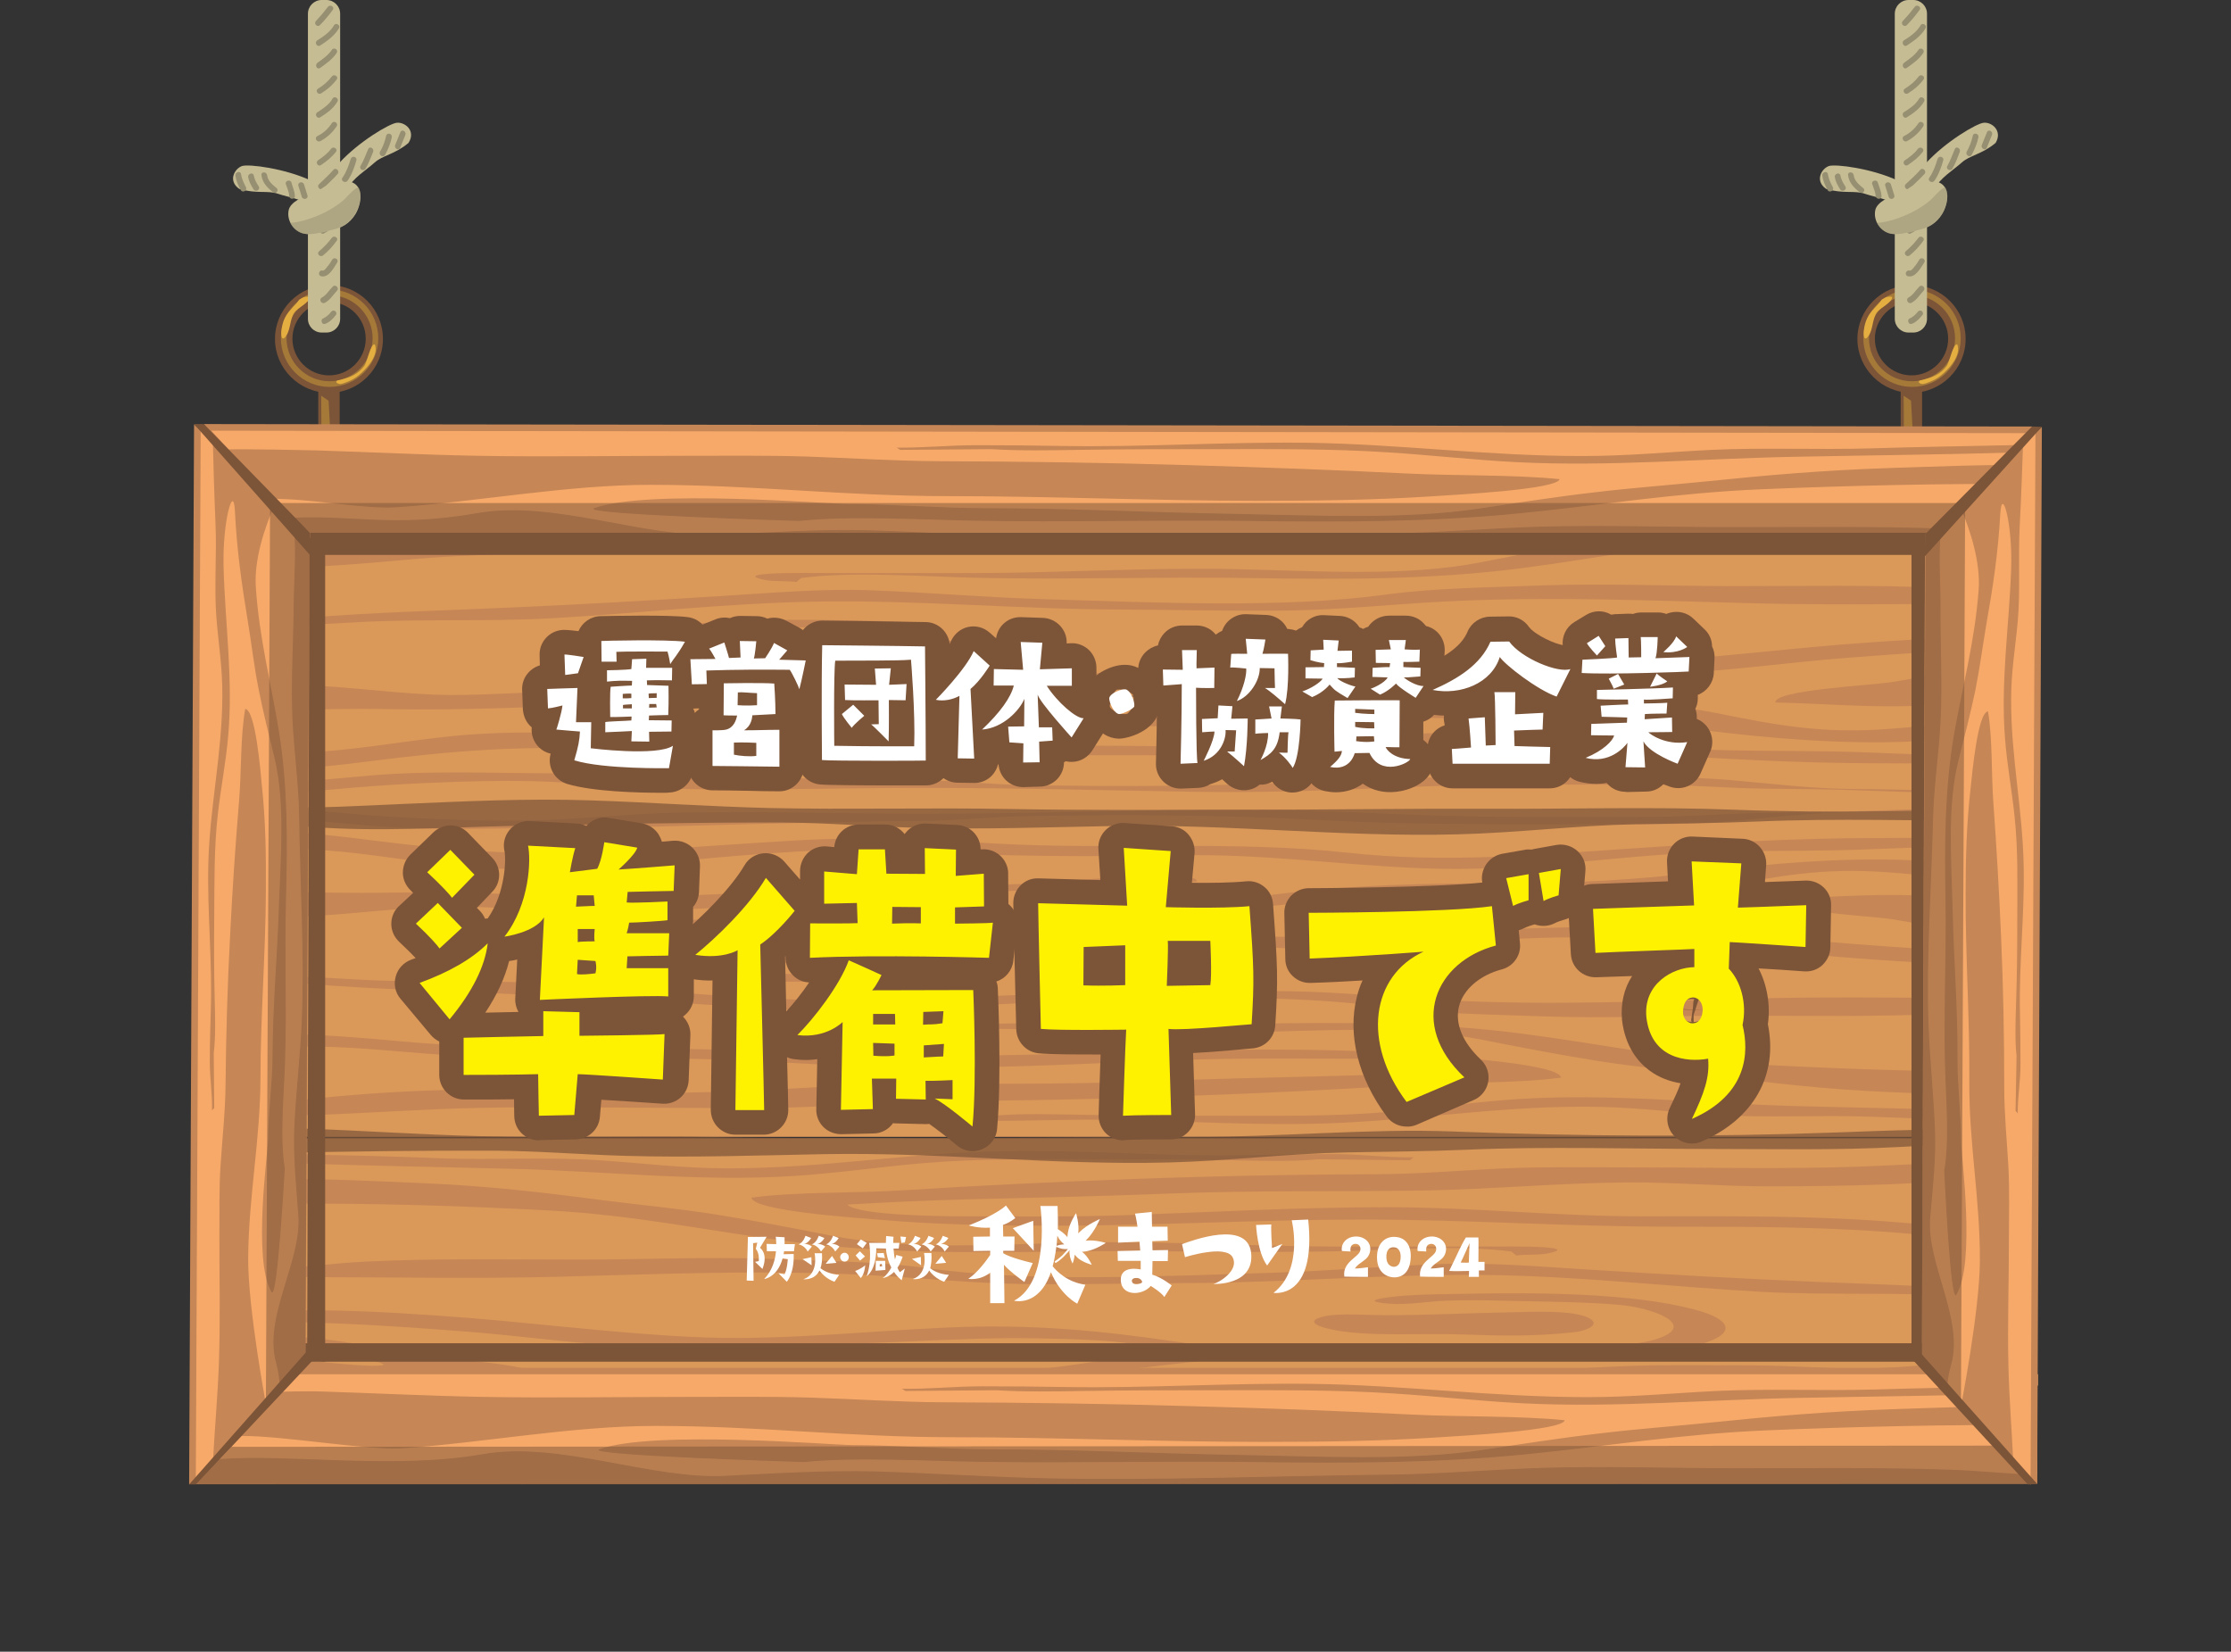 <?xml version="1.0" encoding="utf-8"?>
<!-- Generator: Adobe Illustrator 28.2.0, SVG Export Plug-In . SVG Version: 6.00 Build 0)  -->
<svg version="1.1" id="Layer_1" xmlns="http://www.w3.org/2000/svg" xmlns:xlink="http://www.w3.org/1999/xlink" x="0px" y="0px"
	 width="907.1px" height="671.5px" viewBox="0 0 907.1 671.5" style="enable-background:new 0 0 907.1 671.5;" xml:space="preserve"
	>
<rect x="0" y="0" width="907.1" height="671.5" fill="#333333" stroke="none"/>
<style type="text/css">
	.st0{fill:#7C5438;}
	.st1{opacity:0.5;}
	.st2{fill:#CE9F38;}
	.st3{fill:#E5AE41;}
	.st4{fill:#C6BC93;}
	.st5{fill:#968F71;}
	.st6{fill:#C68655;}
	.st7{fill:#DA9859;}
	.st8{opacity:0.7;}
	.st9{fill:#F7A969;}
	.st10{fill:#FFFFFF;}
	.st11{fill:#FFF200;}
</style>
<path class="st0" d="M133.8,159.7c-12.1,0-22-9.9-22-21.9s9.8-21.9,22-21.9s21.9,9.8,21.9,21.9S145.9,159.7,133.8,159.7z
	 M133.8,122.8c-8.2,0-14.9,6.7-14.9,14.9s6.7,14.9,14.9,14.9s14.9-6.7,14.9-14.9S142,122.8,133.8,122.8z"/>
<g class="st1">
	<path class="st2" d="M134,157.3c-10.9,0-19.8-8.9-19.8-19.8s8.9-19.8,19.8-19.8s19.8,8.9,19.8,19.8S144.9,157.3,134,157.3z
		 M134,120c-9.6,0-17.5,7.8-17.5,17.5S124.4,155,134,155s17.5-7.9,17.5-17.5S143.6,120,134,120z"/>
</g>
<path class="st3" d="M125.9,120.7c-1-0.2-2.2-0.1-3,0.4l-1.2,0.7c-1.8,2.7-4.4,4.4-5.9,7.5c-0.8,1.6-1.2,3.5-1.4,5.2
	c-0.2,2,0.2,4.6,1.9,2.1c1.9-2.6,1.5-6.8,3.4-9.6C121,125.2,126.2,122.8,125.9,120.7L125.9,120.7z M152.4,140
	c-1.8-0.4-3,7.1-4.4,8.9c-2.6,3.3-5.4,4.4-9.2,5.4l-0.7,0.2c-1.9,0.1-1.7,1.4,0,1.6c0.9,0.1,2.6-0.7,3.5-1c2.1-0.8,3.9-2.1,5.5-3.6
	C149.8,149,154,144.1,152.4,140L152.4,140z"/>
<path class="st0" d="M129.4,158.7h8.7v17.1h-8.7V158.7z"/>
<g class="st1">
	<path class="st2" d="M130.6,160.9l0.1,14.3l3.6,0.6l-0.7-12.9L130.6,160.9z"/>
</g>
<path class="st4" d="M141.4,76.8L141.4,76.8C141.4,76.9,141.4,76.9,141.4,76.8z"/>
<path class="st4" d="M161.4,49.9c-2.9,0.2-15.7,7.8-23.5,16.4c-2.2,2.4,0,7.6-2.4,9.6l5.9,0.5c0,0.1,0,0.2,0,0.3
	c1.8-4.1,7.7-7.7,10.9-10.6c3.3-3,8.2-3.3,13.8-8C169.2,53.2,164.7,49.6,161.4,49.9L161.4,49.9z M127.3,84.5
	C127.3,84.5,127.4,84.5,127.3,84.5C127.4,84.6,127.4,84.6,127.3,84.5z"/>
<path class="st4" d="M98.4,67.5c2.8-0.9,17.5,1,28,5.9c2.9,1.4,2.9,7,5.9,7.9l-5.2,2.7c0.1,0.1,0.1,0.2,0.2,0.3
	c-3.2-3.1-10.1-4.1-14.2-5.5c-4.2-1.5-8.8,0.1-15.8-2C92.6,73.6,95.3,68.6,98.4,67.5z"/>
<path class="st4" d="M130.8,0h1.9c3.1,0,5.6,2.5,5.6,5.6v124c0,3.1-2.5,5.6-5.6,5.6h-1.9c-3.1,0-5.6-2.5-5.6-5.6V5.6
	C125.2,2.5,127.7,0,130.8,0z"/>
<path class="st5" d="M130.2,18.5c2.9-1.9,5.8-3.9,7.6-7c0.8-1.3-1.3-2.5-2-1.2c-1.6,2.7-4.2,4.5-6.8,6.1
	C127.7,17.3,128.9,19.3,130.2,18.5L130.2,18.5z M130.2,27.6c2.5-1.8,5-3.5,6.7-6.1c0.8-1.3-1.2-2.5-2-1.2c-1.5,2.2-3.7,3.7-5.8,5.2
	C127.8,26.5,128.9,28.5,130.2,27.6L130.2,27.6z M130.5,38c2.5-1.5,4.7-3.4,6.4-5.7c0.9-1.2-1.1-2.4-2-1.2c-1.5,2-3.4,3.6-5.5,4.9
	C128,36.7,129.2,38.7,130.5,38L130.5,38z M130.2,47.7c2.7-1.7,5.3-3.5,7-6.4c0.8-1.3-1.3-2.5-2-1.2c-1.4,2.5-3.8,4-6.1,5.5
	C127.7,46.4,128.9,48.5,130.2,47.7L130.2,47.7z M130.2,57.4c2.7-1.4,5-3.5,6.7-6.1c0.8-1.3-1.2-2.5-2-1.2c-1.5,2.3-3.4,4-5.8,5.2
	C127.6,56,128.8,58,130.2,57.4L130.2,57.4z M130.5,67.1c2.3-1.5,4.4-3.2,6.1-5.4c0.9-1.2-1.1-2.4-2-1.2c-1.4,1.9-3.3,3.3-5.2,4.6
	C128.1,65.9,129.2,67.9,130.5,67.1z M131.4,76.6c2-2,4.1-3.8,5.9-5.9c1-1.1-0.7-2.8-1.7-1.7c-1.8,2.1-4,4-5.9,5.9
	C128.6,76,130.3,77.7,131.4,76.6z M131.4,85.5c2.3-1.2,4-3.3,5.4-5.4c0.8-1.3-1.2-2.4-2-1.2c-1.2,1.8-2.7,3.6-4.6,4.6
	C128.9,84.2,130.1,86.2,131.4,85.5z M131.7,94.9c2.4-1.1,3.9-3.2,5.6-5.2c1-1.2-0.7-2.8-1.7-1.7c-1.5,1.8-2.9,3.8-5.1,4.8
	C129.2,93.5,130.4,95.6,131.7,94.9L131.7,94.9z M131.4,103.8c2.1-1.7,3.9-3.7,5.5-5.9c0.9-1.2-1.1-2.4-2-1.2c-1.5,2-3.2,3.8-5.1,5.4
	C128.5,103.2,130.2,104.8,131.4,103.8z M130.5,112.3c3.1,0.8,5.3-3.5,6.6-5.6c0.8-1.3-1.2-2.4-2-1.2c-0.6,1-1.2,2-2,2.9
	c-0.4,0.5-1.3,1.8-2,1.6C129.7,109.6,129.1,111.9,130.5,112.3L130.5,112.3z M132.1,123.1c2.1-1.1,3.3-3.2,4.9-4.9
	c1.1-1.1-0.6-2.8-1.7-1.7c-1.5,1.5-2.6,3.5-4.5,4.5C129.5,121.8,130.7,123.8,132.1,123.1z M132.4,131.6c1.7-0.7,3.1-2.1,4.2-3.6
	c0.4-0.5,0.1-1.3-0.4-1.6c-0.6-0.3-1.2-0.1-1.6,0.4c-0.9,1.2-2,2.1-3.3,2.7c-0.6,0.2-0.7,1.1-0.4,1.6
	C131.1,131.8,131.8,131.8,132.4,131.6z M130.1,10.2c1.9-1.9,3.6-4,5.2-6.2c0.9-1.2-1.1-2.4-2-1.2c-1.5,2-3.1,3.9-4.8,5.7
	C127.4,9.6,129,11.3,130.1,10.2L130.1,10.2z"/>
<path class="st4" d="M142.2,73.8c-2.9-0.7-6.2,0.1-8.9,1.4c-1.3,0.6-2.4,1.3-3.5,2.2c-0.8,0.7-2.2,2-2.1,2.1l-1.4,0.2
	c-3.1-0.2-8.2,2.6-8.9,5.6c-0.9,3.9,1.5,8.1,5.2,9.4c3.6,1.3,8.4-0.3,12-1.1c4.4-0.9,7.5-2.7,9.9-6.5
	C146.9,83.1,148.4,75.4,142.2,73.8L142.2,73.8z"/>
<g class="st1">
	<path class="st5" d="M145.7,76.1c-2.4,1-4.7,4.2-6.3,5.5c-4.2,3.5-9.1,5.9-14.4,7.6c-2.2,0.7-4.7,1.3-7,1.4
		c0.9,1.8,2.5,3.3,4.4,4.1c3.6,1.3,8.4-0.3,12-1.1c4.4-0.9,7.5-2.7,9.9-6.5C146.2,84,147.5,79.1,145.7,76.1L145.7,76.1z"/>
</g>
<path class="st5" d="M141.3,73.5c1.7-2.4,2.8-5.4,3.6-8.3c0.4-1.5-1.8-2.1-2.3-0.6c-0.8,2.7-1.8,5.4-3.4,7.7
	C138.4,73.5,140.4,74.7,141.3,73.5L141.3,73.5z M148.6,68.6c1.3-2.1,2.1-4.5,3.1-6.8c0.6-1.4-1.4-2.6-2-1.2c-1,2.3-1.8,4.7-3.1,6.8
	C145.8,68.7,147.8,69.9,148.6,68.6z M156.6,62.9c1.2-2.2,2.2-4.6,2.7-7.1c0.3-1.5-1.9-2.1-2.3-0.6c-0.5,2.3-1.3,4.5-2.5,6.5
	C153.8,63.1,155.9,64.3,156.6,62.9L156.6,62.9z M162.7,60.1c0.7-1.7,1.4-3.5,2.1-5.2c0.6-1.4-1.4-2.6-2-1.2
	c-0.7,1.7-1.4,3.5-2.1,5.2C160.1,60.3,162.1,61.5,162.7,60.1z M100,76.1c-0.9-1.7-1.7-3.4-2-5.3c-0.2-1.5-2.5-0.9-2.3,0.6
	c0.3,2.1,1.2,4.1,2.2,5.9C98.7,78.6,100.7,77.4,100,76.1L100,76.1z M105.2,75.8c-0.9-1.4-1.7-2.8-2-4.4c-0.2-1.5-2.5-0.9-2.3,0.6
	c0.3,1.8,1.2,3.4,2.2,5C104,78.3,106,77.1,105.2,75.8L105.2,75.8z M112.5,76.5c-1.7-1.4-3.6-2.9-3.9-5.3c-0.2-1.5-2.5-1.5-2.3,0
	c0.4,3.1,2.3,5,4.6,6.9C112,79.2,113.6,77.5,112.5,76.5z M119.9,79.7c-0.1-2-0.9-3.6-1.4-5.5c-0.4-1.4-2.7-0.8-2.3,0.6
	c0.5,1.6,1.3,3.1,1.4,4.8C117.6,81.2,119.9,81.2,119.9,79.7L119.9,79.7z M125,79.4c-0.5-1.5-0.9-3-1.4-4.5c-0.5-1.4-2.7-0.8-2.3,0.6
	c0.5,1.5,0.9,3,1.4,4.5S125.5,80.9,125,79.4z"/>
<path class="st0" d="M777.2,159.7c-12.1,0-22-9.9-22-21.9s9.8-21.9,22-21.9s22,9.8,22,21.9S789.3,159.7,777.2,159.7z M777.2,122.8
	c-8.2,0-14.9,6.7-14.9,14.9s6.7,14.9,14.9,14.9s14.9-6.7,14.9-14.9S785.4,122.8,777.2,122.8z"/>
<g class="st1">
	<path class="st2" d="M777.4,157.3c-10.9,0-19.8-8.9-19.8-19.8s8.9-19.8,19.8-19.8s19.8,8.9,19.8,19.8S788.4,157.3,777.4,157.3z
		 M777.4,120c-9.7,0-17.5,7.8-17.5,17.5s7.8,17.5,17.5,17.5s17.5-7.9,17.5-17.5S787.1,120,777.4,120z"/>
</g>
<path class="st3" d="M769.3,120.7c-1-0.2-2.2-0.1-3,0.4l-1.2,0.7c-1.8,2.7-4.4,4.4-5.9,7.5c-0.8,1.6-1.2,3.5-1.4,5.2
	c-0.2,2,0.2,4.6,1.9,2.1c1.9-2.6,1.5-6.8,3.4-9.6C764.4,125.2,769.7,122.8,769.3,120.7L769.3,120.7z M795.8,140
	c-1.8-0.4-3,7.1-4.4,8.9c-2.6,3.3-5.4,4.4-9.2,5.4l-0.7,0.2c-1.9,0.1-1.7,1.4,0,1.6c0.9,0.1,2.7-0.7,3.5-1c2.1-0.8,3.9-2.1,5.5-3.6
	C793.2,149,797.4,144.1,795.8,140L795.8,140z"/>
<path class="st0" d="M772.8,158.7h8.7v17.1h-8.7V158.7z"/>
<g class="st1">
	<path class="st2" d="M774,160.9l0.1,14.3l3.6,0.6l-0.7-12.9L774,160.9z"/>
</g>
<path class="st4" d="M786.6,76.8L786.6,76.8C786.6,76.9,786.6,76.9,786.6,76.8z"/>
<path class="st4" d="M806.6,49.9c-2.9,0.2-15.7,7.8-23.5,16.4c-2.2,2.4,0,7.6-2.3,9.6l5.9,0.5c0,0.1,0,0.2,0,0.3
	c1.8-4.1,7.7-7.7,10.9-10.6c3.3-3,8.2-3.3,13.8-8C814.3,53.2,809.9,49.6,806.6,49.9L806.6,49.9z M772.5,84.5
	C772.5,84.5,772.6,84.5,772.5,84.5C772.6,84.6,772.5,84.6,772.5,84.5z M743.6,67.5c2.8-0.9,17.5,1,28,5.9c2.9,1.4,2.9,7,5.9,7.9
	l-5.2,2.7c0,0.1,0.1,0.2,0.2,0.3c-3.2-3.1-10.1-4.1-14.2-5.5c-4.2-1.5-8.8,0.1-15.8-2C737.8,73.6,740.5,68.6,743.6,67.5L743.6,67.5z
	"/>
<path class="st4" d="M776,0h1.9c3.1,0,5.6,2.5,5.6,5.6v124c0,3.1-2.5,5.6-5.6,5.6H776c-3.1,0-5.6-2.5-5.6-5.6V5.6
	C770.4,2.5,772.9,0,776,0z"/>
<path class="st5" d="M775.3,18.5c2.9-1.9,5.8-3.9,7.6-7c0.8-1.3-1.3-2.5-2-1.2c-1.6,2.7-4.2,4.5-6.8,6.1
	C772.9,17.3,774.1,19.3,775.3,18.5L775.3,18.5z M775.3,27.6c2.5-1.8,5-3.5,6.7-6.1c0.8-1.3-1.2-2.5-2-1.2c-1.5,2.2-3.7,3.7-5.8,5.2
	C772.9,26.5,774.1,28.5,775.3,27.6L775.3,27.6z M775.7,38c2.5-1.5,4.7-3.4,6.4-5.7c0.9-1.2-1.1-2.4-2-1.2c-1.5,2-3.4,3.6-5.5,4.9
	C773.2,36.7,774.4,38.7,775.7,38L775.7,38z M775.3,47.7c2.7-1.7,5.3-3.5,7-6.4c0.8-1.3-1.3-2.5-2-1.2c-1.5,2.5-3.8,4-6.2,5.5
	C772.9,46.4,774.1,48.5,775.3,47.7L775.3,47.7z M775.3,57.4c2.7-1.4,5-3.5,6.7-6.1c0.8-1.3-1.2-2.5-2-1.2c-1.5,2.3-3.5,4-5.8,5.2
	C772.8,56,774,58,775.3,57.4L775.3,57.4z M775.7,67.1c2.3-1.5,4.4-3.2,6.1-5.4c0.9-1.2-1.1-2.4-2-1.2c-1.4,1.9-3.3,3.3-5.2,4.6
	C773.2,65.9,774.4,67.9,775.7,67.1L775.7,67.1z M776.5,76.6c2-2,4.1-3.8,6-5.9c1-1.1-0.7-2.8-1.7-1.7c-1.8,2.1-4,4-6,5.9
	C773.8,76,775.4,77.7,776.5,76.6z M776.6,85.5c2.3-1.2,4-3.3,5.4-5.4c0.8-1.3-1.2-2.4-2-1.2c-1.2,1.8-2.7,3.6-4.6,4.6
	C774.1,84.2,775.3,86.2,776.6,85.5L776.6,85.5z M776.9,94.9c2.4-1.1,3.9-3.2,5.6-5.2c1-1.2-0.7-2.8-1.7-1.7
	c-1.5,1.8-2.9,3.8-5.1,4.8C774.4,93.5,775.6,95.6,776.9,94.9L776.9,94.9z M776.5,103.8c2.1-1.7,3.9-3.7,5.5-5.9
	c0.9-1.2-1.2-2.4-2-1.2c-1.5,2-3.2,3.8-5.1,5.4C773.7,103.2,775.4,104.8,776.5,103.8L776.5,103.8z M775.7,112.3
	c3.1,0.8,5.3-3.5,6.7-5.6c0.8-1.3-1.2-2.4-2-1.2c-0.6,1-1.2,2-2,2.9c-0.4,0.5-1.3,1.8-2,1.6C774.9,109.6,774.2,111.9,775.7,112.3
	L775.7,112.3z M777.2,123.1c2.1-1.1,3.3-3.2,4.9-4.9c1.1-1.1-0.6-2.8-1.7-1.7c-1.5,1.5-2.6,3.5-4.5,4.5
	C774.7,121.8,775.9,123.8,777.2,123.1L777.2,123.1z M777.5,131.6c1.7-0.7,3-2.1,4.2-3.6c0.4-0.5,0.1-1.3-0.4-1.6
	c-0.6-0.3-1.2-0.1-1.6,0.4c-0.9,1.2-2,2.1-3.3,2.7c-0.6,0.2-0.7,1.1-0.4,1.6C776.3,131.8,776.9,131.8,777.5,131.6z M775.3,10.2
	c1.9-1.9,3.6-4,5.2-6.2c0.9-1.2-1.2-2.4-2-1.2c-1.5,2-3.1,3.9-4.8,5.7C772.5,9.6,774.2,11.3,775.3,10.2L775.3,10.2z"/>
<path class="st4" d="M787.3,73.8c-2.9-0.7-6.2,0.1-8.9,1.4c-1.3,0.6-2.4,1.3-3.5,2.2c-0.8,0.7-2.2,2-2.1,2.1l-1.4,0.2
	c-3.1-0.2-8.2,2.6-8.9,5.6c-0.9,3.9,1.5,8.1,5.2,9.4c3.6,1.3,8.4-0.3,12-1.1c4.3-0.9,7.5-2.7,9.9-6.5
	C792.1,83.1,793.6,75.4,787.3,73.8L787.3,73.8z"/>
<g class="st1">
	<path class="st5" d="M790.9,76.1c-2.4,1-4.7,4.2-6.3,5.5c-4.2,3.5-9.1,5.9-14.4,7.6c-2.2,0.7-4.7,1.3-7,1.4
		c0.9,1.8,2.5,3.3,4.4,4.1c3.6,1.3,8.4-0.3,12-1.1c4.3-0.9,7.5-2.7,9.9-6.5C791.4,84,792.7,79.1,790.9,76.1L790.9,76.1z"/>
</g>
<path class="st5" d="M786.5,73.5c1.7-2.4,2.8-5.4,3.6-8.3c0.4-1.5-1.8-2.1-2.3-0.6c-0.8,2.7-1.8,5.4-3.4,7.7
	C783.6,73.5,785.6,74.7,786.5,73.5L786.5,73.5z M793.8,68.6c1.3-2.1,2.1-4.5,3-6.8c0.6-1.4-1.4-2.6-2-1.2c-1,2.3-1.8,4.7-3,6.8
	C790.9,68.7,793,69.9,793.8,68.6z M801.7,62.9c1.2-2.2,2.2-4.6,2.7-7.1c0.3-1.5-2-2.1-2.3-0.6c-0.5,2.3-1.3,4.5-2.5,6.5
	C799,63.1,801,64.3,801.7,62.9L801.7,62.9z M807.8,60.1c0.7-1.7,1.4-3.5,2.1-5.2c0.6-1.4-1.4-2.6-2-1.2c-0.7,1.7-1.4,3.5-2.1,5.2
	C805.2,60.3,807.3,61.5,807.8,60.1z M745.2,76.1c-0.9-1.7-1.7-3.4-2-5.3c-0.2-1.5-2.5-0.9-2.3,0.6c0.3,2.1,1.2,4.1,2.2,5.9
	C743.9,78.6,745.9,77.4,745.2,76.1L745.2,76.1z M750.3,75.8c-0.9-1.4-1.7-2.8-2-4.4c-0.2-1.5-2.5-0.9-2.3,0.6c0.3,1.8,1.2,3.4,2.2,5
	C749.1,78.3,751.1,77.1,750.3,75.8L750.3,75.8z M757.6,76.5c-1.7-1.4-3.6-2.9-3.9-5.3c-0.2-1.5-2.5-1.5-2.3,0c0.4,3.1,2.3,5,4.6,6.9
	C757.1,79.2,758.8,77.5,757.6,76.5z M765,79.7c-0.1-2-0.9-3.6-1.5-5.5c-0.4-1.4-2.7-0.8-2.3,0.6c0.5,1.6,1.3,3.1,1.4,4.8
	C762.7,81.2,765.1,81.2,765,79.7L765,79.7z M770.2,79.4c-0.5-1.5-0.9-3-1.4-4.5c-0.5-1.4-2.7-0.8-2.3,0.6c0.5,1.5,0.9,3,1.4,4.5
	S770.6,80.9,770.2,79.4z"/>
<path class="st6" d="M113.5,556.1h713.3v47.1H113.5V556.1z"/>
<path class="st7" d="M113.5,565.8c6.2-0.2,12.5-0.2,15.5-0.1c22.1,0.7,43.6,1.8,65.7,2.2c28.2,0.5,56,0,84.7,0
	c16.6,0,32.5-0.2,49,0.3c18,0.6,35.4,1.8,53.7,1.9c33.6,0.1,68.2,0.6,101.7,1.6c30.1,0.8,59,1.9,88.9,3.4c19.8,1,43.1,0.4,62,2.3
	c-0.9,4.2-41.6,6.3-52.3,7c-23.2,1.5-46.4,1.8-70.3,1.8c-42.1,0-84-1.9-126.1-1.9c-42,0-78.9-4.6-121-4.6
	c-33.8,0-69.6,6.8-102.6,9.1c-13.9,1-30.4-4.1-47.3-4l-0.8,8.6c28.2-2.2,44.5,4.1,80.4-2.2c31.2-5.5,68.1,10.3,98.7,8.8
	c20-1,40.1-2.3,61-1.8c23.2,0.7,46.6,2.3,69.8,2.8c44.6,1,91.9-1,139.3-1.5c19.9-0.2,42.9-2.2,63.6-2.8c25.1-0.7,51.8,0.2,77.2,0.2
	c29.2,0,58-0.4,86.9,0.6c12.2,0.4,23.4,1.7,35.5,2.1v-20.2c-36.6-0.3-73.9,0.6-109.9,2.1c-35.4,1.5-65.2,6.5-98.5,9.8
	c-36.4,3.6-73,3.6-110.4,3.1c-37-0.5-74.1,0.5-111.2-0.1c-21-0.3-51-2-71.3,0.1c0,0-90.1-2.7-83.3-5.2c21.7-7.9,94.8-1.7,102.9-1.7
	c16.9,0,38.9,1.7,55.8,1.7c35.7,0,65.1,1.7,101.3,2.3c32.8,0.6,69.2,2.5,99.6-2.1c15.2-2.3,31.2-4.8,46.8-6.6
	c15.7-1.9,30.1-2.9,45.9-4.5c25.2-2.6,47.4-4.5,73.9-5.4c19-0.6,38.9-1.5,58.4-1.2v-5.2c-2.2,0-3.9,0-4.7,0
	c-30.3,0.9-61.2,1.2-91.5,1.8c-37.9,0.7-75.3,4.1-113.2,2.2c-17.7-0.9-35-2.9-52.6-4c-23-1.5-45.9-1.3-69.4-1.3
	c-18.9,0-37.9,0-56.6,0.3c-11.1,0.2-24.4,0.4-35.1-0.3l-37.1,0.3c-0.5-0.3-0.7-0.6-1.6-0.9c11.1,0.2,21.4-1,32.9-1
	s22.9,0.1,34.2,0.3c33.5,0.5,65.7-1.7,99.6-1.3c38.1,0.5,73.3,5.4,112,5.4c18.8,0,34.4-1.6,52.7-2.5c21-1,43.3,0,64.4-0.6
	c19-0.6,37.6-0.9,56.9-1.3c1.5,0,5.2-0.2,9.4-0.3v-4.6H113.5V565.8L113.5,565.8z"/>
<path class="st6" d="M113.5,188.9h713.3v138.8H113.5V188.9z"/>
<path class="st7" d="M822.2,274.7c-9.8,1.4-32.4,2.6-38.2,6.1c4,1.7,26.7-1.6,42.7-2.5v-4.1C825,274.4,823.4,274.5,822.2,274.7
	L822.2,274.7z M113.5,202.8v22.7c6.2,0.1,12.1,0.2,16.7,0.1c15.4-0.3,29.1-1.8,43.9-2.9c32.7-2.4,65-2,98.6-2
	c34.3,0,68.5-3.7,103.5-3.7c35.5,0,69.7,1.9,105.2,3.2c21.9,0.8,44.3,0.5,66.4,0.5c10.5,0,43.8-0.4,47.9-4.8
	c-15.9-0.9-32.3-1.7-48.4-2.1c-28-0.7-55.7-1.3-83.4-2.4c-33.8-1.3-68.2-0.7-102.3-1.2c-27.9-0.5-55.4-3.1-83.2-3.3
	c-19.3-0.1-37.9,1.6-57.2,1.6c-16.2,0-32.3-0.2-48.2-0.8C153.2,206.8,132.6,205.2,113.5,202.8L113.5,202.8z"/>
<path class="st7" d="M176,282.4c17.2,0.7,34.4-1.1,51.8-1.1c13.6,0,27.4-0.2,41,0c39.6,0.6,78.4,6.4,118.1,7
	c18.6,0.3,36,1.1,53.7,2.5c14.6,1.1,31.8,0.2,45.7,2.1c-0.5,5.4-53.2-0.1-61.4-0.6c-26.2-1.6-53.8-0.8-80.2-1.9
	c-33-1.4-67-4.4-100.4-3.7c-29.1,0.6-56.7,2.2-86.1,1.6c-15.1-0.3-29.9,0.1-44.8,0.4v17.2c4.2,0.1,8.4,0.2,11.8,0
	c18.3-0.9,35.6-4,52.9-6c65.3-7.9,127.3,9.4,194,5.2c34.7-2.2,71.5-2.2,107.4-1.6c34.6,0.6,65-4,98.6-5.3
	c40.2-1.6,75.1,4.9,114.2,6.5c17.1,0.7,35.5,0.5,52.7,0.8c24.3,0.4,47,2.7,71.5,0.3c3.4-0.3,6.8-0.7,10.1-1v-7.3
	c-4.5,0.5-9,1.2-13,1.5c-12.7,1.1-24.8,2-37.6,2.5c-27.2,1.1-56.5-1.3-82.8-4.6c-28.5-3.5-53.5-4.8-83.2-4.8s-58.3-0.5-87.4-4
	c-38.7-4.6-74-10-113.2-12c18.3-0.3,34.6-1.8,52.1-4.4c31-4.6,59.9-7.3,93-5.8c34.4,1.5,69.9,5.6,104.7,3.8
	c34.3-1.7,68.1-6.3,102.2-8.6c21.6-1.5,43.2-2.6,65-2v-13.6c-4,0-7.7-0.1-11.1-0.1c-33.5,0-67.4,0.7-100.8-0.1
	c-43.1-1.1-85-3-128.2-0.7c-20.8,1.1-41.4,3.3-62.4,3.6c-22.8,0.3-45.6-0.3-68.4-0.4c-41.8-0.1-82.7-4-124.7-3.2
	c-36.7,0.7-71.3,4.8-107.4,6.8c-26.3,1.4-53.1,0.1-79,1.6c-10.7,0.6-20.7,1.2-31.3,1.3v24C134.5,278.2,155.4,281.5,176,282.4
	L176,282.4z M325.4,259.5c17.2,0.4,34.2,1.2,51.7,1.2c6.6,0,18.6-0.9,24.4,0.4c8.8,2,2.7,4.4-4.8,5.8c-14.2,2.5-35.2,1.1-50.8,1.6
	c-16.4,0.6-29.6,0.8-44.9-0.8l-2.9-0.4c-8.8-2-6.9-5.3,1-7C306,259,317.5,259.4,325.4,259.5L325.4,259.5z M249.3,272.9
	c-15.8-4.3-13.6-10.3,1.7-14.3c25.6-6.8,63.8-7,93.7-6.4c7.3,0.1,16.1,0.3,23.6,0.7c7.1,0.4,20.6,2.2,6.8,3.3
	c-7.2,0.6-15.4-1-22.5-1.2c-7.9-0.3-16.5-0.2-24.4,0c-14.6,0.3-32.4,0.4-46.8,1.7c-13.2,1.2-30.6,7.7-16.9,13.2
	c11,4.4,31.8,3.2,46.1,3.2c16,0,31.5-0.4,47.8-0.4l6.8-0.4c5.8,0.5,13.6,0.4,17.7,2.5c-7.7,4.4-33.1,3.8-45,4.1
	c-15.1,0.3-31.8-0.5-46.9-1.2C277.7,276.9,261.2,276.2,249.3,272.9L249.3,272.9z"/>
<path class="st7" d="M823,263.6c-23.7,0.3-48.3,2-71.7,3.8c-24.8,1.9-48.5,5.5-73.5,6.4c-36.3,1.2-72.6-0.9-108.2-2.4
	c-16.9-0.7-34.5-1.6-51.8-1.2c-7.9,0.2-40.5,0.5-44,4.4c-0.1,0.2-1.1,0.8-1.5,0.9c30.6,6.5,67.8,10.4,101.8,11
	c39.7,0.8,87-4,123.2,3.3c24.5,4.9,43.3,8.7,71.3,6.5c19.4-1.5,38.8-4,58.2-5.6v-8c-15.5,1-31.5,3.6-46.5,4.2
	c-20.2,0.9-38.3-0.9-58.4-1.3c-0.7-5,37.9-6.9,46.7-8.2c15.2-2.3,28.7-6.1,44.9-7.3c3.1-0.2,8.5-0.9,13.3-1v-5.5
	C825.1,263.6,823.8,263.6,823,263.6L823,263.6z M820.3,310.3c-18.4,0.4-37.2,0-55.6,0c-35.8,0-68.3-2-103.5-4.4
	c-38.5-2.6-74.2-5.8-113-1.6c-46.9,5.1-94.6,1.1-142.5,3.7c-28.9,1.6-54.8,3-84,1.2c-25.7-1.5-51.3-3.6-77.1-4.7
	c-34.2-1.4-61.2,0.8-93.7,4.9c-12.2,1.6-24.8,2.9-37.4,3.6v5.3c1.1-0.1,2.1-0.1,3-0.2c12-0.7,23.3-1.9,35.1-2.9
	c24.1-2,50.1-0.8,75.2-0.8c32.8,0,65,1.4,97.6,2c16.1,0.3,32.2,0.8,48.8,0.8c15.7,0,29.1,1.8,44.9,2c39.2,0.7,79.8,0.5,118.1-1.6
	c38.8-2.1,78.6-1.7,118.3-1.7c16.7,0,32.9-0.1,48.6,1.2c17.8,1.5,34,3.7,52.7,3.7c17,0,33.4,1.1,49.8,0.4c5.1-0.2,13.1-1,21.1-1.5
	V310C824.3,310.2,822.1,310.3,820.3,310.3L820.3,310.3z M113.5,197.9c6.2-0.2,12.5-0.2,15.5-0.1c22.1,0.9,43.6,2.4,65.7,2.9
	c28.2,0.6,56,0,84.7,0c16.6,0,32.5-0.3,49,0.4c18,0.8,35.4,2.4,53.7,2.4c33.6,0.1,68.2,0.8,101.7,2.1c30.1,1.1,59,2.5,88.9,4.4
	c19.8,1.3,43.1,0.5,62,3c-0.9,5.4-41.6,8.1-52.3,9c-23.2,2-46.4,2.4-70.3,2.4c-42.1,0-84-2.5-126.1-2.5c-42,0-83,2.9-125,2.9
	c-33.8,0-65.5-0.1-98.6,3c-13.9,1.3-32,2.8-48.8,3v21.4c28.2-2.9,56.9-3.6,86.8-4.9c31.6-1.3,62.5-3.1,93.2-5
	c20-1.2,40.1-3.1,61-2.3c23.2,0.9,46.6,2.9,69.8,3.6c44.6,1.3,96.7,3.9,139.4-1.9c19.8-2.7,42.9-2.9,63.6-3.7
	c25.1-0.9,51.8,0.3,77.2,0.3c29.2,0,58-0.6,86.9,0.8c12.2,0.6,23.4,2.2,35.5,2.7v-26.2c-36.6-0.4-73.9,0.8-109.9,2.7
	c-35.4,1.9-65.2,8.4-98.5,12.7c-36.4,4.7-73,4.6-110.4,4c-37-0.6-74.1,0.7-111.2-0.1c-21-0.5-51-2.7-71.3,0.1l-1.9,1.6
	c-4-0.5-8.9-0.1-12.6-0.8c-10.5-2.1,1.6-2.7,8.7-2.8c8.1-0.1,16.3,0,24.4,0h50.8c35.7,0,71.1-2.4,107.4-1.6
	c32.8,0.7,69.2,3.2,99.6-2.8c15.2-3,31.2-6.1,46.8-8.6c15.7-2.5,30.1-3.8,45.9-5.8c25.2-3.3,47.4-5.9,73.9-7
	c19-0.8,38.9-1.9,58.4-1.6v-6.7c-2.2,0-3.9,0-4.7,0.1c-30.3,1.2-61.2,1.6-91.5,2.4c-37.9,1-75.3,5.3-113.2,2.9
	c-17.7-1.1-35-3.7-52.6-5.2c-23-2-45.9-1.6-69.4-1.6c-18.9,0-37.9,0-56.6,0.4c-11.1,0.2-24.4,0.6-35.1-0.4l-37.1,0.4
	c-0.5-0.4-0.7-0.8-1.6-1.2c11.1,0.2,21.4-1.3,32.9-1.3s22.9,0.2,34.2,0.4c33.5,0.7,65.7-2.2,99.6-1.6c38.1,0.6,73.3,7,112,7
	c18.8,0,34.4-2.1,52.7-3.3c21-1.4,43.3,0.1,64.4-0.8c19-0.8,37.6-1.2,56.9-1.6c1.5,0,5.2-0.2,9.4-0.4v-6H113.5V197.9L113.5,197.9z"
	/>
<path class="st7" d="M825.2,322.6c-22.6,0-44.5-0.3-66.7-1.2c-14.1-0.6-28.2-0.6-42.5-0.8c-15.4-0.3-30.6-1.6-46.2-1.6
	c-32,0-64-0.4-95.7,0.9c-29.5,1.2-57.9,2.5-87.9,2c-37.1-0.6-73.8-1.6-111-1.6c-33.5,0-67.4,1.1-100.8,0.4
	c-17.1-0.4-33.9-2.1-51-2.9c-16.8-0.7-32.9-0.2-49.6,0.5c-21.2,0.9-40.6,2.7-60.6,4.9v4.6h713.3v-5.1L825.2,322.6L825.2,322.6z"/>
<path class="st6" d="M113.5,323.4h713.3v138.8H113.5V323.4z"/>
<path class="st7" d="M822.2,376.4c-9.8-1.4-32.4-2.6-38.2-6.1c4-1.7,26.7,1.6,42.7,2.5v4.1C825,376.7,823.4,376.5,822.2,376.4
	L822.2,376.4z M113.5,448.3v-22.7c6.2-0.1,12.1-0.2,16.7-0.1c15.4,0.3,29.1,1.8,43.9,2.9c32.7,2.4,65,2,98.6,2
	c34.3,0,68.5,3.7,103.5,3.7c35.5,0,69.7-1.9,105.2-3.2c21.9-0.8,44.3-0.5,66.4-0.5c10.5,0,43.8,0.4,47.9,4.8
	c-15.9,0.9-32.3,1.7-48.4,2.1c-28,0.7-55.7,1.3-83.4,2.4c-33.8,1.3-68.2,0.7-102.3,1.2c-27.9,0.5-55.4,3.1-83.2,3.3
	c-19.3,0.1-37.9-1.6-57.2-1.6c-16.2,0-32.3,0.2-48.2,0.8C153.2,444.2,132.6,445.8,113.5,448.3L113.5,448.3z"/>
<path class="st7" d="M113.5,372.9v24c10.6,0.1,20.6,0.7,31.3,1.3c25.9,1.5,52.8,0.2,79,1.6c36.1,2,70.7,6,107.4,6.8
	c42,0.8,82.9-3,124.7-3.2c22.8-0.1,45.6-0.7,68.4-0.4c21,0.3,41.6,2.5,62.4,3.6c43.1,2.3,85.1,0.4,128.2-0.7
	c33.4-0.8,67.3-0.1,100.8-0.1c3.3,0,7.1,0,11.1-0.1v-13.6c-21.9,0.6-43.4-0.5-65-2c-34.1-2.3-67.9-6.9-102.2-8.6
	c-34.8-1.8-70.3,2.3-104.7,3.8c-33.1,1.5-62-1.2-93-5.8c-17.6-2.6-33.9-4.1-52.1-4.4c39.1-2,74.5-7.4,113.2-12c29-3.4,57.2-4,87.4-4
	s54.7-1.3,83.2-4.8c26.3-3.3,55.6-5.7,82.8-4.6c12.8,0.5,24.9,1.4,37.6,2.5c4.1,0.4,8.5,1,13,1.5v-7.3c-3.3-0.4-6.7-0.7-10.1-1
	c-24.5-2.4-47.3-0.1-71.5,0.3c-17.2,0.3-35.5,0.1-52.7,0.8c-39.1,1.6-74,8.1-114.2,6.5c-33.6-1.3-64-5.9-98.6-5.3
	c-35.9,0.6-72.7,0.6-107.4-1.6c-66.7-4.2-128.7,13.1-194,5.2c-17.3-2.1-34.6-5.2-52.9-6c-3.4-0.2-7.6-0.1-11.8,0v17.2
	c14.8,0.3,29.7,0.7,44.8,0.4c29.4-0.5,56.9,1.1,86.1,1.6c33.4,0.6,67.4-2.3,100.4-3.7c26.4-1.1,54-0.3,80.2-1.9
	c8.2-0.5,60.9-6,61.4-0.6c-13.9,1.9-31.1,1-45.7,2.1c-17.7,1.4-35.1,2.2-53.7,2.5c-39.6,0.6-78.4,6.3-118.1,7c-13.6,0.2-27.4,0-41,0
	c-17.3,0-34.6-1.9-51.8-1.1C155.4,369.5,134.5,372.8,113.5,372.9L113.5,372.9z M299.1,390.7c-8-1.6-9.8-4.9-1-7l2.9-0.4
	c15.3-1.6,28.5-1.4,44.9-0.8c15.6,0.5,36.6-0.9,50.8,1.6c7.5,1.3,13.7,3.8,4.8,5.8c-5.8,1.3-17.8,0.4-24.4,0.4
	c-17.5,0-34.6,0.9-51.7,1.2C317.5,391.6,306,392,299.1,390.7L299.1,390.7z M291.2,373.5c15-0.7,31.7-1.6,46.9-1.2
	c11.9,0.3,37.3-0.2,45,4.1c-4.1,2.1-11.9,2-17.7,2.5l-6.8-0.4c-16.3,0-31.8-0.4-47.8-0.4c-14.3,0-35.1-1.3-46.1,3.2
	c-13.7,5.5,3.7,12,16.9,13.2c14.4,1.3,32.2,1.3,46.8,1.6c7.9,0.2,16.5,0.3,24.4,0c7-0.3,15.2-1.8,22.5-1.2c13.8,1.1,0.3,2.8-6.8,3.3
	c-7.5,0.5-16.3,0.6-23.6,0.7c-29.9,0.6-68.1,0.4-93.7-6.4c-15.3-4-17.5-10-1.7-14.3C261.2,374.8,277.8,374.1,291.2,373.5
	L291.2,373.5z"/>
<path class="st7" d="M823,387.4c-23.7-0.3-48.3-2-71.7-3.8c-24.8-1.9-48.5-5.5-73.5-6.4c-36.3-1.2-72.6,0.9-108.2,2.4
	c-16.9,0.7-34.5,1.6-51.8,1.2c-7.9-0.2-40.5-0.5-44-4.4c-0.1-0.2-1.1-0.8-1.5-0.9c30.6-6.5,67.8-10.4,101.8-11
	c39.7-0.8,87,4,123.2-3.3c24.5-4.9,43.3-8.7,71.3-6.5c19.4,1.5,38.8,4,58.2,5.6v8c-15.5-1-31.5-3.6-46.5-4.2
	c-20.2-0.9-38.3,0.9-58.4,1.3c-0.7,5,37.9,6.9,46.7,8.2c15.2,2.3,28.7,6.1,44.9,7.3c3.1,0.2,8.5,0.9,13.3,1v5.5
	C825.1,387.4,823.8,387.4,823,387.4L823,387.4z M820.3,340.7c-18.4-0.4-37.2,0-55.6,0c-35.8,0-68.3,2-103.5,4.4
	c-38.5,2.6-74.2,5.8-113,1.6c-46.9-5.1-94.6-1.1-142.5-3.7c-28.9-1.6-54.8-3-84-1.2c-25.7,1.5-51.3,3.6-77.1,4.7
	c-34.2,1.4-61.2-0.8-93.7-4.9c-12.2-1.6-24.8-2.9-37.4-3.6v-5.3c1.1,0.1,2.1,0.1,3,0.2c12,0.7,23.3,1.9,35.1,2.9
	c24.1,2,50.1,0.8,75.2,0.8c32.8,0,65-1.4,97.6-2c16.1-0.3,32.2-0.8,48.8-0.8c15.7,0,29.1-1.8,44.9-2c39.2-0.7,79.8-0.5,118.1,1.6
	c38.8,2.1,78.6,1.7,118.3,1.7c16.7,0,32.9,0.1,48.6-1.2c17.8-1.5,34-3.7,52.7-3.7c17,0,33.4-1.1,49.8-0.4c5.1,0.2,13.1,1,21.1,1.5
	v9.7C824.3,340.8,822.1,340.8,820.3,340.7L820.3,340.7z M113.5,453.2c6.2,0.2,12.5,0.2,15.5,0.1c22.1-0.9,43.6-2.4,65.7-2.9
	c28.2-0.6,56,0,84.7,0c16.6,0,32.5,0.3,49-0.4c18-0.8,35.4-2.4,53.7-2.4c33.6-0.1,68.2-0.8,101.7-2.1c30.1-1.1,59-2.5,88.9-4.4
	c19.8-1.3,43.1-0.5,62-3c-0.9-5.4-41.6-8.1-52.3-9c-23.2-2-46.4-2.4-70.3-2.4c-42.1,0-84,2.5-126.1,2.5c-42,0-83-2.9-125-2.9
	c-33.8,0-65.5,0-98.6-3c-13.9-1.3-32-2.8-48.8-3v-21.4c28.2,2.9,56.9,3.6,86.8,4.9c31.6,1.3,62.5,3.1,93.2,5c20,1.2,40.1,3,61,2.3
	c23.2-0.9,46.6-2.9,69.8-3.6c44.6-1.3,96.7-4,139.4,2c19.8,2.7,42.9,2.9,63.6,3.7c25.1,0.9,51.8-0.3,77.2-0.3
	c29.2,0,58,0.6,86.9-0.8c12.2-0.6,23.4-2.2,35.5-2.7v26.2c-36.6,0.4-73.9-0.8-109.9-2.7c-35.4-1.9-65.2-8.4-98.5-12.7
	c-36.4-4.7-73-4.6-110.4-4c-37,0.6-74.1-0.7-111.2,0.1c-21,0.5-51,2.7-71.3-0.1l-1.9-1.6c-4,0.5-8.9,0.1-12.6,0.8
	c-10.5,2.1,1.6,2.7,8.7,2.8c8.1,0.1,16.3,0,24.4,0h50.8c35.7,0,71.1,2.4,107.4,1.6c32.8-0.7,69.2-3.2,99.6,2.8
	c15.2,3,31.2,6.1,46.8,8.6c15.7,2.5,30.1,3.8,45.9,5.8c25.2,3.3,47.4,5.9,73.9,7c19,0.8,38.9,1.9,58.4,1.5v6.7c-2.2,0-3.9,0-4.7-0.1
	c-30.3-1.2-61.2-1.6-91.5-2.4c-37.9-1-75.3-5.3-113.2-2.9c-17.7,1.1-35,3.7-52.6,5.2c-23,2-45.9,1.6-69.4,1.6
	c-18.9,0-37.9,0-56.6-0.4c-11.1-0.2-24.4-0.6-35.1,0.4l-37.1-0.4c-0.5,0.4-0.7,0.8-1.6,1.2c11.1-0.2,21.4,1.3,32.9,1.3
	s22.9-0.2,34.2-0.4c33.5-0.7,65.7,2.2,99.6,1.6c38.1-0.6,73.3-7,112-7c18.8,0,34.4,2.1,52.7,3.3c21,1.4,43.3,0,64.4,0.8
	c19,0.8,37.6,1.2,56.9,1.6c1.5,0,5.2,0.2,9.4,0.4v6H113.5V453.2L113.5,453.2z"/>
<path class="st7" d="M825.2,328.5c-22.6,0-44.5,0.3-66.7,1.2c-14.1,0.6-28.2,0.6-42.5,0.8c-15.4,0.3-30.6,1.6-46.2,1.6
	c-32,0-64,0.4-95.7-0.9c-29.5-1.2-57.9-2.5-87.9-2c-37.1,0.6-73.8,1.6-111,1.6c-33.5,0-67.4-1.1-100.8-0.4
	c-17.1,0.4-33.9,2.1-51,2.9c-16.8,0.7-32.9,0.2-49.6-0.5c-21.2-0.9-40.6-2.7-60.6-4.9v-4.6h713.3v5.1L825.2,328.5L825.2,328.5z"/>
<path class="st6" d="M113.5,462.8h713.3v138.8H113.5V462.8z"/>
<path class="st7" d="M118,548.6c9.8,1.4,32.4,2.6,38.2,6.2c-4,1.7-26.6-1.6-42.7-2.5v-4.2C115.2,548.3,116.8,548.4,118,548.6
	L118,548.6z M826.7,476.6v22.7c-6.2,0.1-12.1,0.2-16.7,0.1c-15.4-0.3-29.1-1.8-43.9-2.9c-32.7-2.4-65-2-98.6-2
	c-34.3,0-68.5-3.7-103.5-3.7c-35.5,0-69.7,1.9-105.2,3.2c-21.9,0.8-44.2,0.5-66.4,0.5c-10.5,0-43.8-0.4-47.9-4.8
	c15.9-0.9,32.3-1.7,48.4-2.1c28-0.7,55.7-1.3,83.4-2.4c33.8-1.3,68.2-0.7,102.3-1.2c27.9-0.5,55.4-3.1,83.2-3.3
	c19.3-0.1,37.9,1.6,57.2,1.6c16.2,0,32.3-0.2,48.2-0.8C787,480.7,807.6,479.1,826.7,476.6L826.7,476.6z"/>
<path class="st7" d="M826.7,552.1v-24c-10.6-0.1-20.6-0.7-31.3-1.3c-26-1.5-52.8-0.2-79-1.6c-36.1-2-70.7-6-107.4-6.8
	c-42-0.8-82.9,3-124.7,3.2c-22.8,0.1-45.6,0.7-68.4,0.4c-21-0.3-41.6-2.5-62.4-3.6c-43.1-2.3-85.1-0.4-128.2,0.7
	c-33.4,0.8-67.3,0.1-100.8,0.1c-3.3,0-7.1,0-11.1,0.1v13.6c21.9-0.7,43.4,0.5,65.1,2c34.1,2.3,67.9,6.9,102.2,8.6
	c34.8,1.8,70.3-2.3,104.7-3.8c33.1-1.5,62,1.2,93,5.8c17.6,2.6,33.9,4.1,52.2,4.4c-39.2,2-74.5,7.4-113.2,12c-29,3.4-57.2,4-87.4,4
	c-30.2,0-54.7,1.3-83.2,4.8c-26.3,3.3-55.6,5.7-82.8,4.6c-12.8-0.5-24.9-1.4-37.6-2.5c-4.1-0.3-8.5-1-13-1.5v7.3
	c3.3,0.3,6.7,0.7,10.1,1c24.5,2.4,47.3,0.2,71.6-0.3c17.2-0.3,35.5-0.1,52.7-0.8c39.1-1.6,74-8.1,114.2-6.5
	c33.6,1.3,64,5.9,98.6,5.3c35.9-0.6,72.7-0.6,107.4,1.6c66.7,4.2,128.7-13.1,194-5.2c17.3,2.1,34.6,5.2,52.9,6
	c3.4,0.2,7.6,0.1,11.8,0v-17.2c-14.8-0.3-29.7-0.7-44.8-0.4c-29.4,0.5-57-1.1-86.1-1.6c-33.4-0.7-67.4,2.3-100.4,3.7
	c-26.4,1.1-54,0.3-80.2,1.9c-8.2,0.5-60.9,6-61.4,0.6c13.9-1.9,31.1-1,45.7-2.1c17.7-1.4,35.1-2.2,53.7-2.5
	c39.6-0.6,78.4-6.3,118.1-7c13.6-0.2,27.4,0,41,0c17.3,0,34.6,1.8,51.8,1.1C784.8,555.4,805.7,552.1,826.7,552.1L826.7,552.1z
	 M641.1,534.3c8,1.6,9.8,4.9,1,7l-2.9,0.4c-15.3,1.6-28.5,1.4-44.9,0.8c-15.6-0.5-36.6,0.9-50.8-1.6c-7.5-1.3-13.7-3.8-4.8-5.8
	c5.8-1.3,17.8-0.4,24.4-0.4c17.5,0,34.6-0.9,51.7-1.2C622.7,533.3,634.2,532.9,641.1,534.3L641.1,534.3z M649,551.5
	c-15,0.7-31.7,1.6-46.9,1.2c-11.9-0.3-37.3,0.2-45-4.1c4.1-2.1,11.9-2,17.7-2.5l6.8,0.4c16.3,0,31.8,0.4,47.8,0.4
	c14.3,0,35.1,1.3,46.1-3.2c13.7-5.5-3.7-12-16.9-13.2c-14.3-1.3-32.2-1.3-46.8-1.7c-7.9-0.2-16.5-0.3-24.4,0
	c-7,0.3-15.2,1.8-22.5,1.2c-13.8-1.1-0.3-2.8,6.8-3.3c7.5-0.5,16.3-0.6,23.6-0.7c29.9-0.6,68.1-0.4,93.7,6.4
	c15.3,4,17.5,10,1.7,14.3C679,550.1,662.4,550.8,649,551.5L649,551.5z"/>
<path class="st7" d="M117.2,537.5c23.7,0.3,48.3,2,71.7,3.8c24.8,1.9,48.5,5.5,73.5,6.4c36.3,1.2,72.6-0.9,108.2-2.4
	c16.9-0.7,34.5-1.6,51.8-1.2c7.9,0.2,40.5,0.5,44,4.4c0.1,0.2,1.1,0.8,1.5,0.9c-30.6,6.5-67.8,10.4-101.8,11
	c-39.7,0.8-87-4-123.2,3.3c-24.5,4.9-43.3,8.7-71.3,6.5c-19.4-1.5-38.8-4-58.2-5.6v-8c15.5,1,31.6,3.6,46.5,4.2
	c20.2,0.9,38.3-0.9,58.4-1.3c0.7-5-37.9-6.9-46.7-8.2c-15.2-2.3-28.7-6.1-44.9-7.3c-3.1-0.2-8.5-0.9-13.3-1v-5.5
	C115.1,537.5,116.4,537.5,117.2,537.5L117.2,537.5z M119.9,584.2c18.4,0.4,37.2,0,55.6,0c35.8,0,68.3-2,103.5-4.4
	c38.5-2.6,74.2-5.8,113-1.6c46.9,5.1,94.6,1.1,142.5,3.7c28.9,1.6,54.8,3,84,1.2c25.7-1.5,51.3-3.6,77.1-4.7
	c34.2-1.4,61.2,0.8,93.7,4.9c12.2,1.6,24.8,2.9,37.4,3.6v5.3c-1.1-0.1-2.1-0.1-3-0.2c-12-0.7-23.3-1.9-35.1-2.9
	c-24.1-2-50.1-0.8-75.2-0.8c-32.8,0-65,1.4-97.6,2c-16.1,0.3-32.2,0.8-48.8,0.8c-15.7,0-29.1,1.8-44.9,2
	c-39.2,0.7-79.8,0.5-118.1-1.6c-38.8-2.1-78.6-1.7-118.4-1.7c-16.7,0-32.9-0.1-48.6,1.2c-17.8,1.5-34,3.7-52.7,3.7
	c-17,0-33.4,1.1-49.8,0.4c-5.1-0.2-13.1-1-21.1-1.5v-9.7C115.9,584.1,118.1,584.2,119.9,584.2L119.9,584.2z M826.7,471.8
	c-6.2-0.2-12.5-0.2-15.5-0.1c-22.1,0.9-43.6,2.4-65.7,2.9c-28.2,0.6-56,0-84.7,0c-16.6,0-32.5-0.3-49,0.4c-18,0.8-35.4,2.4-53.7,2.4
	c-33.6,0.1-68.2,0.8-101.7,2.1c-30.1,1.1-59,2.5-88.9,4.4c-19.8,1.3-43.1,0.5-62,3c0.9,5.4,41.6,8.1,52.3,9
	c23.2,2,46.4,2.4,70.3,2.4c42.1,0,84-2.5,126.1-2.5c42,0,83,2.9,125,2.9c33.8,0,65.5,0,98.6,3c13.9,1.3,32,2.8,48.8,3v21.4
	c-28.2-2.9-56.9-3.7-86.8-4.9c-31.6-1.3-62.5-3.1-93.2-5c-20-1.2-40.1-3-61-2.3c-23.2,0.9-46.6,2.9-69.8,3.6
	c-44.6,1.3-96.7,4-139.4-2c-19.8-2.7-42.9-2.9-63.6-3.7c-25.1-0.9-51.8,0.3-77.2,0.3c-29.1,0-58-0.6-86.9,0.8
	c-12.2,0.6-23.4,2.2-35.5,2.7v-26.2c36.6-0.4,73.9,0.8,109.9,2.7c35.4,1.9,65.2,8.4,98.5,12.7c36.4,4.7,73,4.6,110.4,4
	c37-0.6,74.1,0.7,111.2-0.1c21-0.5,51-2.7,71.3,0.1l2,1.6c4-0.5,8.9-0.1,12.6-0.8c10.5-2.1-1.6-2.7-8.7-2.8c-8.1-0.1-16.3,0-24.4,0
	h-50.8c-35.7,0-71.1-2.4-107.4-1.6c-32.8,0.7-69.2,3.2-99.6-2.8c-15.2-3-31.2-6.1-46.9-8.6c-15.7-2.5-30.1-3.8-45.9-5.8
	c-25.2-3.3-47.4-5.9-73.9-7c-19-0.8-38.9-1.9-58.4-1.5v-6.7c2.2,0,3.9,0,4.7,0c30.3,1.2,61.2,1.6,91.5,2.4
	c37.9,1,75.3,5.3,113.2,2.9c17.7-1.1,35-3.7,52.6-5.2c23-2,45.9-1.6,69.4-1.6c18.9,0,37.9,0,56.6,0.4c11.1,0.2,24.4,0.6,35.1-0.4
	l37.1,0.4c0.5-0.4,0.7-0.8,1.6-1.2c-11.1,0.2-21.4-1.3-32.9-1.3s-22.9,0.2-34.2,0.4c-33.5,0.7-65.7-2.2-99.6-1.6
	c-38.1,0.6-73.3,7-112,7c-18.8,0-34.4-2.1-52.7-3.3c-21-1.4-43.3,0-64.4-0.8c-19-0.8-37.6-1.2-56.9-1.6c-1.5,0-5.2-0.2-9.4-0.4v-6
	h713.3L826.7,471.8L826.7,471.8z"/>
<path class="st7" d="M115,596.5c22.6,0,44.6-0.3,66.7-1.2c14.1-0.6,28.2-0.6,42.5-0.8c15.4-0.3,30.6-1.7,46.2-1.6
	c32,0,64-0.4,95.7,0.9c29.5,1.2,57.9,2.5,87.9,2c37.1-0.6,73.8-1.6,111-1.6c33.5,0,67.4,1.1,100.8,0.4c17.1-0.4,33.9-2.2,51-2.9
	c16.8-0.7,32.9-0.2,49.6,0.5c21.2,0.9,40.6,2.7,60.6,4.9v4.6H113.5v-5.1L115,596.5L115,596.5z"/>
<g class="st8">
	<path class="st0" d="M705.3,329.2c-33.3-1.3-68.5-0.2-102.1-0.4c-32.4-0.1-64.6,0.4-97,0.4s-63.9,0.3-95.9-0.3
		c-32.5-0.6-65.4,0.3-97.6-0.4c-24.4-0.6-48.1-2.3-72.4-3.1c-25.9-0.9-52,0.4-77.6,1.5c-16.9,0.7-32.5,1.8-49.2,1.1v7.5
		c4.4,0.2,8.9,0.4,13.3,0.7c27.7,2,52.8,0.2,80.7-0.4c36.8-0.7,73.7-1.5,110.8-1.4c18,0.1,35.5,1.6,53.4,2.1
		c27.1,0.8,54.4-0.2,81.5-0.7c47-0.8,92.7,4.6,139.3,3.4c24.5-0.6,47.9-3.6,72.6-4.1c16.4-0.3,32.8-0.4,49-1.1
		c32.3-1.4,66-0.3,98.5-0.3c4.7,0,9.4,0,14.1,0v-5.4C786.3,329.7,745.2,330.7,705.3,329.2L705.3,329.2z"/>
</g>
<g class="st8">
	<path class="st0" d="M826.7,459.9c-6-0.2-11.3-0.3-14.1-0.4c-21.1-0.8-44.8,0.1-65.9,0.9c-52.2,1.9-103.9,1.6-156.2-0.4
		c-33.3-1.3-71.1,2.3-104.7,2.2c-32.4-0.1-64.6,0.4-97,0.4s-63.9,0.3-95.9-0.3c-32.5-0.6-65.4,0.3-97.6-0.4
		c-24.4-0.6-48.1-2.3-72.4-3.1c-3.2-0.1-6.3-0.2-9.5-0.2v10.1c29.1-0.6,58.2-1,87.4-0.9c18,0.1,35.5,1.6,53.4,2.1
		c27.1,0.8,54.4-0.2,81.5-0.7c47-0.8,92.7,4.6,139.4,3.4c24.5-0.6,47.9-3.6,72.6-4.1c16.4-0.3,32.8-0.4,49-1.1
		c32.3-1.4,66-0.3,98.5-0.3c25.7,0,51.5,0.6,77-0.8c17.6-1,35.8-2.1,53.5-2.7h0.9L826.7,459.9L826.7,459.9z"/>
</g>
<path class="st6" d="M82.9,172.4l743.3,1v47.1H113L82.9,172.4z"/>
<path class="st9" d="M92.9,182.7c6.1-0.2,32.5,0.3,35.5,0.4c22.1,0.7,43.6,1.8,65.7,2.2c28.2,0.5,56,0,84.7,0
	c16.6,0,32.5-0.2,49,0.3c18,0.6,35.4,1.8,53.7,1.9c33.6,0.1,68.2,0.6,101.7,1.6c30.1,0.9,59,1.9,88.9,3.4c19.8,1,43.1,0.4,62,2.3
	c-0.9,4.2-41.6,6.3-52.3,7c-23.2,1.5-46.4,1.8-70.3,1.8c-42.1,0-84-1.9-126.1-1.9c-42,0-78.9-4.6-121-4.6
	c-33.8,0-69.6,6.8-102.6,9.1c-13.9,1-35.1-3.6-52-3.4l3.9,8c28.3-2.2,44.5,4.1,80.4-2.2c31.2-5.5,68.1,10.3,98.7,8.8
	c20-0.9,40.1-2.4,61-1.8c23.2,0.7,46.6,2.3,69.8,2.8c44.6,1,91.9-1,139.4-1.5c19.9-0.2,42.9-2.2,63.6-2.8
	c25.1-0.7,51.8,0.2,77.2,0.2c29.2,0,58-0.4,86.9,0.6c12.2,0.4,23.4,1.7,35.5,2.1v-20.2c-36.6-0.3-73.9,0.6-109.9,2.1
	c-35.4,1.5-65.2,6.5-98.5,9.8c-36.4,3.6-73,3.6-110.4,3.1c-37-0.5-74.1,0.6-111.2-0.1c-21-0.4-51-2.1-71.3,0.1
	c0,0-90.1-2.7-83.3-5.2c21.7-7.9,94.8-1.7,102.9-1.7c16.9,0,38.9,1.7,55.8,1.7c35.7,0,65.1,1.7,101.3,2.3
	c32.8,0.6,69.2,2.4,99.6-2.1c15.2-2.3,31.2-4.8,46.8-6.6c15.7-1.9,30.1-2.9,45.9-4.5c25.2-2.6,47.4-4.5,73.9-5.4
	c19-0.6,38.9-1.5,58.4-1.2v-5.2c-2.2,0-3.9,0-4.7,0c-30.3,0.9-61.2,1.2-91.5,1.8c-37.9,0.7-75.3,4.1-113.2,2.2
	c-17.7-0.9-35-2.9-52.6-4c-23-1.5-45.9-1.3-69.4-1.3c-18.9,0-37.9,0-56.6,0.3c-11.1,0.2-24.4,0.4-35.1-0.3l-37.1,0.3
	c-0.5-0.3-0.7-0.6-1.6-0.9c11.1,0.1,21.4-1,32.9-1s22.9,0.1,34.2,0.3c33.5,0.6,65.7-1.7,99.6-1.3c38.1,0.5,73.3,5.4,112,5.4
	c18.8,0,34.4-1.6,52.7-2.5c21-1,43.3,0,64.4-0.6c19-0.6,37.6-0.9,56.9-1.3c1.5,0,5.2-0.2,9.4-0.3v-4.6l-740.6-1L92.9,182.7
	L92.9,182.7z"/>
<g class="st1">
	<path class="st0" d="M113,204.5h714.4v16H113V204.5z"/>
</g>
<path class="st6" d="M115,556.1h713.3v47.1l-751.4,0.2L115,556.1z"/>
<path class="st9" d="M115,565.8c6.2-0.2,12.5-0.2,15.5-0.1c22.1,0.7,43.6,1.8,65.7,2.2c28.2,0.5,56,0,84.7,0c16.6,0,32.5-0.2,49,0.3
	c18,0.6,35.4,1.8,53.7,1.9c33.6,0.1,68.2,0.6,101.7,1.6c30.1,0.8,59,1.9,88.9,3.4c19.8,1,43.1,0.4,62,2.3c-0.9,4.2-41.6,6.3-52.3,7
	c-23.2,1.5-46.4,1.8-70.3,1.8c-42.1,0-84-1.9-126.1-1.9c-42,0-78.9-4.6-121-4.6c-33.8,0-69.6,6.8-102.6,9.1c-13.9,1-49-5.2-65.8-5
	l-8.9,9.4c28.2-2.2,71.1,4.3,107-2c31.2-5.5,68.1,10.3,98.7,8.8c20-1,40.1-2.3,61-1.8c23.2,0.7,46.6,2.3,69.8,2.8
	c44.6,1,91.9-1,139.4-1.5c19.9-0.2,42.9-2.2,63.6-2.8c25.1-0.7,51.8,0.2,77.2,0.2c29.2,0,58-0.4,86.9,0.6
	c12.2,0.4,23.4,1.7,35.5,2.1v-20.2c-36.6-0.3-73.9,0.6-109.9,2.1c-35.4,1.5-65.2,6.5-98.5,9.8c-36.4,3.6-73,3.6-110.4,3.1
	c-37-0.5-74.1,0.5-111.2-0.1c-21-0.3-51-2-71.3,0.1c0,0-90.1-2.7-83.3-5.2c21.7-7.9,94.8-1.7,102.9-1.7c16.9,0,38.9,1.7,55.8,1.7
	c35.7,0,65.1,1.7,101.3,2.3c32.8,0.6,69.2,2.5,99.6-2.1c15.2-2.3,31.2-4.8,46.8-6.6c15.7-1.9,30.1-2.9,45.9-4.5
	c25.2-2.6,47.4-4.5,73.9-5.4c19-0.6,38.9-1.5,58.4-1.2v-5.2c-2.2,0-3.9,0-4.7,0c-30.3,0.9-61.2,1.2-91.5,1.8
	c-37.9,0.7-75.3,4.1-113.2,2.2c-17.7-0.9-35-2.9-52.6-4c-23-1.5-45.9-1.3-69.4-1.3c-18.9,0-37.9,0-56.6,0.3
	c-11.1,0.2-24.4,0.4-35.1-0.3l-37.1,0.3c-0.5-0.3-0.7-0.6-1.6-0.9c11.1,0.2,21.4-1,32.9-1s22.9,0.1,34.2,0.3
	c33.5,0.5,65.7-1.7,99.6-1.3c38.1,0.5,73.3,5.4,112,5.4c18.8,0,34.4-1.6,52.7-2.5c21-1,43.3,0,64.4-0.6c19-0.6,37.6-0.9,56.9-1.3
	c1.5,0,5.2-0.2,9.4-0.3v-4.6H115V565.8L115,565.8z"/>
<g class="st1">
	<path class="st0" d="M827.7,603.3l-748,0.2l14.4-15.3l734.1-0.5L827.7,603.3L827.7,603.3z"/>
</g>
<path class="st0" d="M123.1,546.1h687.4v7.5H123.1V546.1z M126,216.6h703.4v9H126V216.6z"/>
<path class="st6" d="M76.9,603.5l2-431l47.1,44.1l-1.8,338.6L76.9,603.5z"/>
<path class="st9" d="M86.5,595.8c-0.1-3.7,0,0,0.1-1.8c0.7-13.3,1.9-26.3,2.4-39.7c0.6-17,0.2-33.9,0.2-51.2
	c0.1-10-0.2-19.6,0.5-29.6c0.7-10.9,1.9-21.4,2-32.5c0.2-20.3,0.8-41.2,1.9-61.5c0.9-18.2,2.1-35.6,3.6-53.8c1-12,0.5-26.1,2.5-37.5
	c4.2,0.5,6.2,25.1,6.8,31.5c1.5,14,1.7,28,1.6,42.5c-0.1,25.5-2.2,50.8-2.2,76.2c-0.1,25.4-4.8,47.7-5,73.1
	c-0.1,20.4,7.2,59.2,7.2,59.2s8.9,0.8,4.1-16.8c-5.1-18.8,10.5-41.2,9.1-59.8c-0.9-12.1-2.2-24.2-1.6-36.9c0.7-14,2.4-28.2,3-42.2
	c1.1-27-0.7-55.5-1.1-84.2c-0.2-12-2.1-25.9-2.7-38.4c-0.7-15.1,0.4-31.3,0.5-46.6c0.1-10.6,1.1-21.1,0.1-31.5
	c-0.2-2-7.7-9.3-7.7-9.3c-4.3,9.5-8.5,22.6-7.8,33.5c1.4,21.4,6.3,39.3,9.5,59.4c3.5,22,3.4,44.1,2.8,66.7
	c-0.6,22.3,0.3,44.8-0.4,67.2c-0.4,12.7-2.2,30.8-0.1,43.1c0,0-3,54.4-5.4,50.4c-7.8-13-1.4-57.2-1.4-62.1c0-10.2,1.8-23.5,1.8-33.7
	c0.1-21.6,1.9-39.4,2.6-61.2c0.7-19.8,2.6-41.9-1.8-60.2c-2.2-9.2-4.7-18.8-6.5-28.2c-1.9-9.5-2.8-18.2-4.4-27.7
	c-2.5-15.2-4.4-28.6-5.2-44.6c-0.6-11.4-5.1,4.6-4.6,22.9c0.6,22.9,3.9,45.4,1.9,68.4c-0.9,10.7-3,21.2-4.2,31.8
	c-1.6,13.9-1.4,27.8-1.5,42c-0.1,11.4-0.1,22.9,0.2,34.2c0.2,6.7,0.4,14.7-0.4,21.2l0.2,22.4c-0.3,0.3-0.6,0.4-0.9,1
	c0.2-6.7-0.9-12.9-0.9-19.9s0.2-13.8,0.4-20.6c0.7-20.2-1.5-39.7-1-60.1c0.6-23,5.6-44.3,5.7-67.8c0.1-11.4-1.5-20.8-2.4-31.8
	c-1-12.7,0.2-26.1-0.4-38.9c-0.5-11.5-0.8-22.7-1.1-34.4c0-0.9-4.9-5.6-4.9-5.6l-2,431L86.5,595.8L86.5,595.8z"/>
<g class="st1">
	<path class="st0" d="M125.8,221.1l-1.6,333.1l-16.1,16.7l1.7-364.6L125.8,221.1z"/>
</g>
<path class="st0" d="M76.9,603.5l47.4-53.6l4.1,1.8l-48.7,51.8H76.9L76.9,603.5z M78.9,172.4l47.1,53.2v-9l-43.1-44.2H78.9z"/>
<path class="st6" d="M828.3,603.3l1.9-429.7l-47.5,43.7l-1.4,338.6L828.3,603.3L828.3,603.3z"/>
<path class="st9" d="M818.7,596.8c0.2-3.7,0,0-0.1-1.8c-0.6-13.3-1.7-26.4-2-39.7c-0.4-17,0.2-33.9,0.2-51.2c0-10,0.3-19.6-0.2-29.6
	c-0.6-10.9-1.7-21.4-1.7-32.5c0-20.3-0.4-41.2-1.3-61.5c-0.8-18.2-1.8-35.7-3.1-53.8c-0.9-12-0.3-26.1-2.2-37.5
	c-4.2,0.5-6.4,25-7.1,31.5c-1.6,14-2,28-2,42.5c-0.1,25.5,1.7,50.8,1.5,76.2s4.4,47.8,4.3,73.2c-0.1,20.4-7.7,59.1-7.7,59.1
	s-9,0.7-4-16.8c5.3-18.8-10.1-41.3-8.5-59.8c1-12.1,2.5-24.2,1.9-36.9c-0.6-14-2.1-28.2-2.6-42.2c-0.9-27,1.2-55.5,1.9-84.2
	c0.3-12,2.4-25.9,3-38.4c0.8-15.1-0.1-31.3,0-46.6c0-10.6-0.9-21.1,0.2-31.5c0.2-2,7.8-9.2,7.8-9.2c4.2,9.5,8.3,22.7,7.5,33.6
	c-1.6,21.4-6.6,39.3-10.1,59.3c-3.7,21.9-3.8,44.1-3.4,66.6c0.4,22.4-0.8,44.8-0.2,67.2c0.3,12.7,1.9,30.9-0.3,43.1
	c0,0,2.5,54.5,4.9,50.5c8-12.9,1.9-57.2,2-62.1c0-10.2-1.6-23.5-1.5-33.8c0.1-21.6-1.5-39.4-2-61.3c-0.5-19.9-2.2-41.9,2.4-60.1
	c2.3-9.1,4.8-18.8,6.8-28.2c1.9-9.5,3-18.2,4.6-27.6c2.7-15.2,4.7-28.6,5.6-44.6c0.7-11.4,5.1,4.6,4.4,22.9
	c-0.8,22.9-4.3,45.4-2.5,68.4c0.8,10.7,2.8,21.2,3.9,31.9c1.5,14,1.1,27.8,1.1,42c0,11.4-0.1,22.9-0.5,34.2
	c-0.2,6.7-0.5,14.7,0.2,21.2l-0.4,22.4c0.3,0.3,0.6,0.4,0.9,1c-0.1-6.7,1.1-12.9,1.1-19.9s-0.1-13.9-0.2-20.6
	c-0.5-20.2,1.9-39.7,1.5-60.1c-0.4-23-5.2-44.4-5.1-67.8c0-11.4,1.7-20.8,2.7-31.8c1.1-12.7,0.1-26.1,0.8-38.9
	c0.6-11.5,1-22.7,1.4-34.4c0-0.9,5-5.6,5-5.6l-2,430L818.7,596.8L818.7,596.8z"/>
<g class="st1">
	<path class="st0" d="M782.9,221.7l-1.6,333.1l16,16.8L799,207L782.9,221.7L782.9,221.7z"/>
</g>
<path class="st0" d="M828.3,603.3l-47-52.8l-4.1,1.8l47.3,51.2L828.3,603.3L828.3,603.3z M830.2,173.5l-47.6,52.7l0.1-9l43.5-43.8
	L830.2,173.5L830.2,173.5z M125.8,218.7l-0.9,334.2l7.3,0.7V220.5L125.8,218.7z"/>
<path class="st0" d="M782.7,217.2l-1.3,336.2l-4.2-1.2V221.1L782.7,217.2L782.7,217.2z M268.5,322.3c-8.3,0-27.3-0.4-37.9-3.6
	c-5.2-1.6-8.2-7.1-6.7-12.3c-4.9-1.1-8.2-5.7-7.7-10.7c-2.2-1.8-3.4-4.5-3.6-7.3l-0.3-7.9c-0.2-4.7,2.9-8.7,7.2-10l-0.1-4.1
	c-0.2-5.4,4-10,9.4-10.3c0.7,0,1.7-0.1,6.4,0.5c1.5-3.5,4.9-6,9-6.1c4.6-0.1,27.9-0.6,35.5,0.4c5.5,0.7,9.3,5.8,8.6,11.2
	c-0.2,1.3-0.6,2.5-1.2,3.6c-1.7,3-3,4.9-3.9,6.3l-0.1,4.6c0,1.7-0.5,3.3-1.3,4.7c0,2.7,0,4.8-0.1,6.5c0.9,1.6,1.3,3.3,1.2,5.1
	l-0.1,4.5c0,0.5-0.1,1.1-0.2,1.6c0.8,1.8,1.1,3.8,0.7,5.8l-1.6,9.1c-0.8,4.7-4.9,8.2-9.7,8.3C271.7,322.3,270.4,322.3,268.5,322.3
	L268.5,322.3z"/>
<path class="st0" d="M316.9,321.7h-0.1c-4.4,0-8.5-0.1-12.2-0.2c-5.8-0.1-10.9-0.2-14.9-0.2c-5.5,0-10-4.5-10-10v-14.5
	c0-3.4,1.7-6.5,4.5-8.4V288c-0.9,0-1.8,0-2.6,0.1c-5.4,0.1-9.9-4-10.2-9.4l-0.6-10.2c-0.3-5.5,3.9-10.2,9.4-10.6
	c1.1-1.6,2.7-2.9,4.5-3.6l6.2-2.5c1.9-0.8,4-0.9,5.9-0.5c1.3-0.6,2.7-0.9,4.2-0.9l6.7,0.1c1.6,0,3,0.4,4.3,1
	c2.5-0.7,5.3-0.4,7.6,0.8l5.4,2.9c1.3,0.7,2.4,1.7,3.2,2.8c2.9,0.1,5.5,1.5,7.3,3.7c1.8,2.3,2.6,5.3,2,8.2
	c-0.2,0.9-1.7,8.4-2.8,12.4c-1.2,4.1-4.8,7.1-9.1,7.3c-0.1,0-0.2,0-0.4,0v0.4c0,0.2,0,0.5,0,0.7c1.1,1.6,1.7,3.6,1.7,5.5v15.1
	C326.9,317.2,322.4,321.7,316.9,321.7L316.9,321.7z"/>
<path class="st0" d="M362.4,319.3c-11.9,0-26.3-0.1-29.1-0.4c-5.1-0.5-9-4.8-9-9.9c0-1.3-0.3-31.2,0.1-47c0.1-5.4,4.6-9.7,10-9.7
	h0.1c1.3,0,33,0.4,41.9,0.6c5.4,0.1,9.7,4.5,9.8,9.9c0,0.3,0.3,32.5,0.3,46.5c0,5.5-4.5,10-10,10
	C373.5,319.3,368.3,319.3,362.4,319.3L362.4,319.3z"/>
<path class="st0" d="M416,320c-2.6,0-5.2-1-7.1-2.9c-1.7-1.7-2.7-3.9-2.9-6.3c-0.1,0-0.1-0.1-0.2-0.1c-0.4,1.7-1.3,3.3-2.5,4.6
	c-1.9,2-4.6,3.1-7.4,3l-6.7-0.1c-5.5-0.1-9.9-4.7-9.8-10.2c0,0,0,0,0-0.1l0.4-13.4c-0.5-0.1-0.9-0.1-1.4-0.2
	c-3.6-0.8-6.5-3.4-7.5-6.9s-0.1-7.3,2.5-9.9c4.5-4.5,11.6-12.7,13.2-16.7c1.3-3,3.9-5.2,7-5.9c3.2-0.7,6.5,0.2,8.9,2.4l2.5,2.2
	c0.3-2.1,1.2-4,2.6-5.5c2-2.1,4.7-3.2,7.6-3.1l8.8,0.3c5.5,0.2,9.9,4.8,9.7,10.3v0.1l1.8-0.1c2.7-0.1,5.3,0.9,7.3,2.8
	c1.9,1.9,3,4.5,3,7.2v7.1c0,1.5-0.4,3-1,4.3c1.8,0.9,3.4,2.2,4.4,4c1.9,3.2,1.8,7.2-0.2,10.4l-4.9,7.8c-1.7,2.6-4.5,4.4-7.6,4.6
	c-1.1,0.1-2.2,0-3.2-0.2c-0.2,0.1-0.5,0.3-0.7,0.4c0,2.6-1,5-2.8,6.9c-1.9,1.9-4.4,3-7.1,3L416,320L416,320L416,320z"/>
<path class="st0" d="M454.9,300.3h-0.1c-8.6-0.3-12.9-9.3-13.7-14.9c0-0.1,0-0.2,0-0.3c-0.2-2.1,0-7.4,5.9-11.4
	c0.9-0.6,8.7-5.7,15.7-2.2c0.1,0,0.2,0.1,0.3,0.1c5.9,3.1,8.9,11,8.3,16.6c0,0.1,0,0.2,0,0.3C469.9,297,458.8,300.3,454.9,300.3
	L454.9,300.3z M455.1,286.5l-1.4,2.9c2.1,1.1,4,1,4.6,0.8c0.6-0.4,1.6-1.5,2.2-3.1L455.1,286.5L455.1,286.5z M451.3,287.5
	c0.2,0.3,0.9,1.1,2.1,1.8l1.5-2.7l-3.6-0.4C451.2,286.8,451.2,287.3,451.3,287.5z M455.1,286.4l5.3,0.7c0.4-1.1,0.6-2.4,0.5-3.9
	l-4.4,0.4L455.1,286.4L455.1,286.4z M451.7,284.1c-0.2,0.5-0.3,1.1-0.4,1.8l3.7,0.5l1.5-2.7L451.7,284.1L451.7,284.1z M454,280.4
	c-0.7,0.6-1.7,1.9-2.3,3.6l4.8-0.6l1.4-2.6C456.7,280.3,455.3,280.2,454,280.4L454,280.4z M457.9,280.8l-1.3,2.6l4.2-0.6v-0.1
	C460.5,282.2,459.5,281.3,457.9,280.8z M455.4,280.3L455.4,280.3L455.4,280.3z"/>
<path class="st0" d="M525.5,322.2c-0.2,0-0.4,0-0.6,0c-3.1-0.2-5.9-1.8-7.6-4.4c-1.6,0.9-3.4,1.3-5.2,1.2c-0.9,0.8-2,1.4-3.2,1.8
	c-3.4,1.1-7.2,0.3-9.9-2.1c0,0-0.9-0.8-2.1-1.9c-1.4,0.8-2.9,1.4-4.5,1.9c-0.1,0-0.2,0.1-0.3,0.1c-1.4,0.9-3.1,1.4-4.8,1.5l-6.9,0.3
	c-5.5,0.2-10.2-4.1-10.4-9.6c0-0.2,0-0.5,0-0.7c0-0.1,0.3-10.8,0.4-21.9c-4.2-1.2-7.2-4.9-7.4-9.3c0,0-0.1-3.6-0.2-6.7
	c-0.1-2.7,1-5.3,2.9-7.2c1.4-1.4,3.2-2.4,5.1-2.8c0.4-1.9,1.3-3.6,2.6-5c1.9-2,4.5-3.1,7.2-3.1h6c2.7,0,5.3,1.1,7.1,3
	c0.2,0.2,0.4,0.5,0.6,0.7c0.8-0.6,1.6-1.1,2.6-1.5c1.4-4.2,5.5-7,9.9-6.8l8,0.3c2.8,0.1,5.5,1.4,7.3,3.6c0.5,0.6,1,1.4,1.3,2.1
	c0.4,0,0.8,0,1,0.1c5,0.5,8.9,4.5,9.1,9.5c0.1,2,0.4,10.8-0.5,18.3c3.4,1.7,5.6,5.2,5.5,9.1c-0.1,6.8-0.9,19.1-4.9,25.2
	C531.9,320.6,528.8,322.2,525.5,322.2L525.5,322.2z"/>
<path class="st0" d="M543.1,322.1c-1.4,0-2.9-0.2-4.5-0.5c-3.7-0.8-6.7-3.6-7.6-7.3c-0.7-2.9-0.1-5.9,1.5-8.3l0,0
	c0-1-0.2-6.8-0.2-12.7c-1.3-0.2-2.5-0.6-3.6-1.2l-4-2.3c-3.4-1.9-5.4-5.6-5.1-9.5c0.1-1.4,0.5-2.7,1.2-3.9c0-0.2,0-0.4,0-0.6v-4.5
	c0-2.4,0.8-4.6,2.2-6.3v-1c0.1-4.1,2.8-7.6,6.4-9c0.4-0.7,1-1.4,1.5-2c2-2,4.7-3.1,7.5-2.9l6.3,0.3c2.8,0.1,5.4,1.4,7.2,3.5
	c0.3,0.4,0.6,0.8,0.9,1.2c0.5,0.1,0.9,0.3,1.4,0.6c0.7-0.4,1.4-0.7,2.1-0.9c0.2-0.3,0.4-0.5,0.6-0.8c1.9-2.3,4.8-3.7,7.8-3.7h6.9
	c2.9,0,5.6,1.2,7.5,3.4c0.2,0.3,0.5,0.6,0.7,0.8c1.7,0.4,3.2,1.2,4.5,2.4c2.1,2,3.2,4.8,3.1,7.7l-0.2,3.8c0.4,1.1,0.5,2.3,0.5,3.6
	l-0.1,2.2c1.8,3.2,1.7,7.2-0.4,10.4l-3.2,4.8c-1.2,1.9-3.1,3.3-5.3,4v7.4c0.8,0.6,1.5,1.3,2.2,2.1c1.8,2.3,2.5,5.4,1.9,8.3
	c-1.6,7.3-10.2,10.2-15.1,10.7c-5.1,0.6-9.8-0.6-13.6-3.3C551.3,320.7,547.5,322.1,543.1,322.1L543.1,322.1z"/>
<path class="st0" d="M630.1,320.5h-39.5c-5.4,0-9.8-4.3-10-9.7l-0.2-6c-0.2-4.5,2.7-8.6,7-9.9c-0.1-0.5-0.1-0.9-0.2-1.3
	c-0.2-0.9-0.2-1.8-0.1-2.7c-2.2,0-4.4-0.3-6.6-0.7c-4.3-0.8-7.5-4.3-8-8.7c-0.5-4.3,1.9-8.5,5.9-10.3c10.5-4.7,16-9,18.3-14.4
	c1.5-3.6,5.1-6,9-6.1l7.6-0.1c3.3-0.1,6.4,1.5,8.3,4.2c2.4,3.3,11,7.3,14.3,7.5c3.6-0.9,7.4,0.2,10,3c2.8,3.1,3.4,7.5,1.5,11.2
	l-5.6,11.2c-1,1.9-2.5,3.5-4.4,4.4l-0.2,4.4c0.1,0.1,0.2,0.2,0.2,0.2c1.9,1.9,2.9,4.6,2.8,7.3l-0.2,6.8
	C639.9,316.2,635.5,320.5,630.1,320.5L630.1,320.5z"/>
<path class="st0" d="M660.9,321.9c-2.7,0-5.4-1.1-7.2-3.1c-0.2-0.1-0.3-0.3-0.4-0.5c-3.4,0.6-7.2,0.5-11.2-0.5
	c-4.1-1.1-7.1-4.7-7.4-9c-0.2-2.7,0.8-5.4,2.5-7.3c-0.2-0.9-0.3-1.8-0.3-2.7l0.1-4.6c0-2.6,1.1-5.1,3-7c-0.3-1-0.5-2.1-0.5-3.2v-1.2
	c-1.4-0.6-2.7-1.5-3.7-2.6c-1.8-2-2.7-4.6-2.5-7.3l0.3-5.4c0.1-1.9,0.8-3.6,1.8-5c-0.4-3.7,1.3-7.5,4.7-9.6l4.8-2.9
	c3.1-1.9,7-2,10.2-0.1c0.5-0.1,0.9-0.1,1.4-0.2l5.4-0.2c0.7,0,1.4,0,2.1,0.1c1-0.4,2.2-0.6,3.3-0.6h6.9c1.1,0,2.2,0.2,3.3,0.6
	c0.5-0.2,1-0.4,1.5-0.5c3.4-0.9,7.1,0,9.6,2.5l4.5,4.3c1.9,1.8,3,4.3,3,6.9c0.8,1.5,1.1,3.3,1,5l-0.3,5.9c-0.2,3.9-2.8,7.4-6.5,8.8
	v1.6c0,1.5-0.4,2.8-1,4.1c0.4,1,0.6,2.1,0.6,3.2v0.9c5.1,2,7.6,7.9,5.6,13c0,0.1-0.1,0.2-0.2,0.4l-3.9,8.8
	c-2.1,4.8-7.6,7.1-12.5,5.3c-0.7-0.3-1.6-0.6-2.6-1c-1.8,1.9-4.3,3-6.9,3l-8,0.2L660.9,321.9L660.9,321.9z M219.1,463.6
	c-5.4,0-9.9-4.3-10-9.8c0-0.3-0.1-3.4-0.1-6.9c-5,0.1-11.8,0.1-20.4,0.1c-5.5,0-10-4.5-10-10v-13.6c-1.3-0.6-2.5-1.5-3.5-2.7
	L162.8,406c-2.1-2.5-2.8-5.8-1.9-9c0.8-3.1,3.2-5.7,6.2-6.8c0.6-0.2,1.3-0.5,1.9-0.7c-1.3-1.4-3.5-3.6-6.7-6.6
	c-2-1.9-3.2-4.5-3.2-7.3s1.1-5.4,3.2-7.3l5.7-5.3c-0.3-0.3-0.7-0.6-1-1c-2-1.9-3.2-4.5-3.2-7.2c0-2.8,1.1-5.4,3-7.3l9.4-9.1
	c4-3.8,10.3-3.8,14.1,0.2l9.8,10.1c3.8,3.9,3.8,10.1,0,13.9l-6.2,6.5l1.2,1.2c0.9,0.9,1.6,2,2.1,3.2c0.3,0,0.7-0.1,1.1-0.1
	c7.3-10.4,7.5-24.5,6.8-27.5c-1.2-5.4,2.3-10.7,7.7-11.9c0.9-0.2,1.8-0.3,2.6-0.2l19.2,1c1.3,0.1,2.6,0.4,3.8,1c0.5-0.5,1-1,1.6-1.5
	c2.2-1.6,4.9-2.3,7.5-1.8l13.4,2.2c2.8,0.5,5.2,2,6.8,4.4c0.6,1,1.1,2,1.4,3.1c2.7-0.2,4.5-0.4,4.6-0.4c2.9-0.2,5.7,0.8,7.8,2.8
	c2.1,2,3.2,4.8,3.1,7.6l-0.4,10.4c-0.1,2.4-1,4.5-2.4,6.1v5.4c0,0.5,0,0.9-0.1,1.4c0.6,1.4,0.9,2.9,0.8,4.4l-0.4,9.1
	c0,0.7-0.1,1.4-0.3,2c0.2,0.8,0.3,1.6,0.3,2.5V405c0,2.8-1.2,5.5-3.3,7.4c-0.4,0.3-0.7,0.6-1.1,0.9c2,2,3.1,4.7,3,7.5l-0.7,18.4
	c-0.1,2.7-1.3,5.2-3.3,7s-4.7,2.7-7.4,2.5c-8.7-0.6-18.1-1.2-24.8-1.6l-0.6,7c-0.4,5.1-4.7,9-9.8,9.1l-14.4,0.3L219.1,463.6
	L219.1,463.6z M226,429.9c0.3,0.3,0.6,0.7,0.9,1c0.6-0.8,1.3-1.6,2.2-2.2c-0.1-0.1-0.3-0.2-0.4-0.4c-0.1-0.1-0.2-0.2-0.3-0.3
	C227.6,428.7,226.9,429.3,226,429.9L226,429.9z M207,390.7c-1.7,6.8-4.9,13.8-9.7,21c4.2-0.1,9.2-0.2,13.5-0.3
	c-0.9-1.6-1.4-3.5-1.3-5.4l0.8-15.9C209,390.4,207.9,390.6,207,390.7L207,390.7z M232.5,393.2c0,0.2,0.1,0.3,0.1,0.3l0.8-0.2
	l-0.8-0.2C232.5,393.1,232.5,393.2,232.5,393.2L232.5,393.2z M223.7,363.2l0.4,0.1c0.2,0.1,0.4,0.1,0.6,0.2V363
	c0-0.4,0.1-0.8,0.2-1.2c-0.1-0.1-0.2-0.2-0.3-0.3c-0.2-0.2-0.4-0.4-0.5-0.6C223.9,361.8,223.8,362.5,223.7,363.2L223.7,363.2z"/>
<path class="st0" d="M395.5,468c-2.3,0-4.6-0.8-6.5-2.4c-4-3.4-8.5-6.8-11.2-8.7c-0.5,0.1-1.1,0.1-1.6,0.1l-12.1-0.3
	c-0.3,0-0.6,0-1-0.1c-1.8,2.6-4.8,4.2-8,4.2l-13,0.3c-2.7,0-5.4-1-7.3-2.9s-3-4.6-2.9-7.3l0.4-20.3c-2.8,0.4-5.9,0.5-9.4,0
	c-1-0.1-2-0.4-2.9-0.8c0.3,11.2,0.5,20.2,0.5,21.5c0,5.5-4.5,10-10,10H299c-2.7,0-5.2-1.1-7.1-3s-2.9-4.5-2.9-7.2l0.7-52.5
	c-2.5,0.1-5.4-0.1-8.5-0.6c-3.9-0.6-7.1-3.5-8.1-7.3s0.3-7.9,3.3-10.4c8.9-7.2,20.9-19.3,26.3-28.5c1.6-2.8,4.5-4.6,7.7-4.9
	s6.4,1,8.5,3.4l6.4,7.3v-3.5c0-2.8,1.2-5.5,3.2-7.4c2.1-1.9,4.8-2.8,7.6-2.6l3.1,0.3c0.4-5.2,4.7-9.2,10-9.2h10.7
	c3.1,0,6,1.4,7.9,3.9c0.4-0.5,0.8-1,1.3-1.5c2-1.9,4.7-2.9,7.4-2.8l12.7,0.6c5.3,0.2,9.5,4.6,9.5,9.9h0.5c5.5-0.4,10.3,3.7,10.7,9.2
	c0,0.2,0,0.4,0,0.7l0.1,12.3c0.1,0,0.1,0.1,0.2,0.2c2.5,2.1,3.7,5.4,3.4,8.6l-1.6,14.3c-0.4,3.9-3.2,7.3-6.9,8.4
	c0.4,1,0.6,2,0.6,3.1c0.1,1.5,1.6,36.8-0.3,56.9C405,464,400.7,467.9,395.5,468L395.5,468z M319.2,388.9c0.1,5.2,0.3,13.5,0.5,22.3
	c3-3.3,6.4-7.5,9.3-11.8c-2.5-0.1-4.8-1.1-6.5-2.8c-2-1.9-3.1-4.6-3.1-7.3v-0.6C319.3,388.8,319.2,388.8,319.2,388.9L319.2,388.9z"
	/>
<path class="st0" d="M456.7,463.6c-2.6,0-5.1-1-7-2.8c-2-2-3.1-4.7-3-7.5c0-0.8,0.4-14.2,0.8-24.6c-8.9,0-20.7,0-25.3-0.5
	c-5-0.5-8.8-4.7-9-9.7c0-1.9-1.2-46.9-1.2-51.4c0-2.7,1.1-5.3,3-7.2c1.9-1.9,4.5-2.9,7.2-2.8l25.2,0.7l-0.8-12.6
	c-0.2-2.9,0.9-5.7,2.9-7.7s4.9-3.1,7.7-2.9l19.2,1.3c2.7,0.2,5.2,1.4,6.9,3.5s2.6,4.7,2.4,7.4l-1.1,12.1c7.1,0.1,16.2,0,22.1-0.6
	c2.7-0.3,5.4,0.6,7.4,2.3c2.1,1.7,3.3,4.2,3.5,6.9c1.9,25.7,2.1,30.6,0.9,49.4c-0.3,4.9-4.1,8.8-9,9.3c-5.5,0.5-15.9,1.5-24.4,1.9
	l0.8,24.8c0.1,2.7-0.9,5.3-2.8,7.3s-4.5,3.1-7.2,3c-4.1,0-15.5,0-19,0.3C457.1,463.6,456.9,463.6,456.7,463.6L456.7,463.6z
	 M462,409.5c1.2,0.5,2.3,1.3,3.3,2.3c0.5,0.5,0.9,1,1.2,1.6c0.5-0.9,1.2-1.7,1.9-2.4c0.5-0.5,1-0.9,1.6-1.2c-1-0.5-2-1.2-2.8-2
	c-0.5-0.5-1-1.1-1.4-1.7C464.9,407.5,463.6,408.7,462,409.5L462,409.5z M433,408.7c0.5,0,1.1,0,1.7,0c-0.6-0.5-1.2-1-1.7-1.6
	C433,407.7,433,408.2,433,408.7L433,408.7z M432.3,377.5c0,0.7,0,1.4,0,2.1c0.5-0.8,1.1-1.4,1.8-2L432.3,377.5L432.3,377.5z
	 M463.8,376.5c0.2,0.2,0.5,0.4,0.7,0.6c0.4,0.4,0.8,0.9,1.2,1.4c0.4-0.9,0.9-1.7,1.5-2.4c-0.2-0.2-0.4-0.4-0.6-0.7
	c-0.2-0.2-0.4-0.5-0.6-0.7c-0.1,0.2-0.3,0.3-0.4,0.5C464.9,375.7,464.4,376.1,463.8,376.5L463.8,376.5z M571.9,458
	c-3.1,0-6.1-1.4-8-4c-11.7-15.6-16.1-33.4-12.2-48.8c0.6-2.3,1.3-4.5,2.3-6.6c-6.6,0.4-13.9,0.8-21.1,1c-2.7,0.1-5.3-0.9-7.2-2.7
	c-2-1.8-3.1-4.4-3.1-7l-0.4-18.6c-0.1-2.7,1-5.3,2.8-7.2c1.9-1.9,4.5-3,7.1-3c0.5,0,51.4-0.2,70.6-2.3c-0.5-2.5,0.1-5.1,1.5-7.3
	c1.5-2.3,3.9-3.9,6.6-4.4l9.1-1.6c0.9-0.2,1.9-0.2,2.8-0.1c0.4-0.1,0.9-0.2,1.3-0.3l8.9-1.6c3-0.5,6.2,0.4,8.5,2.5s3.5,5.1,3.2,8.2
	l-0.9,10.7c-0.3,4.2-3.3,7.8-7.4,8.9c-1.1,0.3-3.2,1-4.1,1.5c-2.5,1.3-5.5,1.5-8.2,0.5c-1.2,0.3-3.3,1-4.4,1.6
	c-0.7,0.3-1.4,0.6-2.1,0.8l0.5,5.3c0.5,4.9-2.7,9.4-7.4,10.6c-9,2.4-15.7,8.2-17.4,15.1s1.4,14.5,8.9,21.6c4,3.8,4.2,10.1,0.4,14.1
	c-0.9,1-2.1,1.8-3.3,2.3l-23.3,10.1C574.6,457.8,573.3,458.1,571.9,458L571.9,458z M574,403.6c-1.3,2-2.3,4.2-2.9,6.6
	c-1.9,7.6-0.3,16.6,4.6,25.4l3.5-1.5c-5.9-9.5-7.9-19.9-5.3-29.9L574,403.6L574,403.6z M586,379.9c0.9,0.9,1.6,1.9,2.1,3.1
	c1.7-1.3,3.4-2.5,5.3-3.5C591.1,379.7,588.6,379.8,586,379.9L586,379.9z"/>
<path class="st0" d="M687.9,464.9c-2.7,0-5.3-1.1-7.2-3.1c-2.9-3-3.6-7.5-1.8-11.3c2-4.2,3.5-7.4,4.4-10.1
	c-4.2-0.7-8.7-2.2-12.8-5.3c-4.3-3.2-9.7-9.4-11-20.4c0,0,0-0.1,0-0.2c-0.6-6.5,0.8-12.6,4.1-17.7c-6.4,0.2-12.1,0.4-14.5,0.5
	c-5.5,0.2-10.1-4-10.4-9.4l-1-17.9c-0.2-2.7,0.8-5.3,2.6-7.3s4.3-3.2,7-3.3c0,0,17.2-0.6,30.9-1.1l-0.4-7.7
	c-0.3-5.5,3.9-10.2,9.4-10.5c0.3,0,0.7,0,1,0l20.3,0.9c2.7,0.1,5.3,1.3,7.1,3.4s2.7,4.7,2.5,7.4l-0.5,6.8c4.8-0.2,10.6-0.4,16.5-0.6
	c2.8-0.1,5.4,0.9,7.4,2.8s3.1,4.6,3,7.3l-0.3,17c0,2.7-1.2,5.3-3.2,7.2c-2,1.9-4.7,2.8-7.5,2.6c-5.4-0.4-12.5-0.9-18.5-1.2
	c3.5,6.7,4.9,14.8,3.8,22.7c4.2,20.7-5.7,38.4-26.8,47.6C690.6,464.7,689.2,464.9,687.9,464.9L687.9,464.9z M698.5,421.3
	c0.3,0.1,0.5,0.2,0.8,0.4c-0.1-0.4-0.1-0.8-0.2-1.2C698.9,420.8,698.7,421,698.5,421.3L698.5,421.3z M688.6,412.6v2.9
	c2.9,0,5.3-2.4,5.7-4c0-2.1-1.6-4.3-3.7-5l-1.3,4l2.9,0.2l-2.9-0.1L688.6,412.6L688.6,412.6z M687.6,415.5c0.1,0,0.1,0,0.2,0
	l0.1-0.8L687.6,415.5L687.6,415.5z M682.2,410.9c0.3,1.9,2.2,4.2,5.3,4.6l0.7-4.9l-6-0.3C682.2,410.4,682.2,410.6,682.2,410.9l2,0.1
	L682.2,410.9L682.2,410.9z M682.2,410.1l6,0.4l0.1-0.5l0.3-3.8C685.2,405.8,682.6,408.4,682.2,410.1L682.2,410.1z M688.6,406.1v1.3
	l0.2-1.3C688.7,406.1,688.6,406.1,688.6,406.1z M693.3,377c0.5,0.2,1,0.5,1.5,0.9c0.8-1.4,2-2.5,3.4-3.4c-0.3-0.5-0.5-0.9-0.8-1.4
	c-0.4,0.6-0.8,1.2-1.3,1.8C695.3,375.7,694.3,376.4,693.3,377L693.3,377z"/>
<path class="st10" d="M228.7,286.8c0,0-4.2,1.1-5.9,1.2l-0.3-7.9c0,0,10.9-0.4,12.3-0.4l-0.6,13.9h6.2l-0.2,10.6
	c0,0,26.8,3.4,33.4-1l-1.6,9.1c0,0-26.7,0.5-38.5-3.2c1.7-5.8,2.1-8,2.3-11.7c0,0-6.7-0.5-9.6-0.8
	C226.3,296.6,228.4,289.7,228.7,286.8L228.7,286.8z M229.8,274.4l-0.3-8.3c1.1-0.1,7.8,1,7.8,1l-2.3,6.6
	C232.4,274.1,229.8,274.4,229.8,274.4L229.8,274.4z M278.5,260.9c-3.3,5.8-4.4,6.5-6,9.1c0,0-0.5-3.3-1.1-5.1c0,0-18.2-0.1-20.8,0.1
	l0.1,4h-6.1l-0.1-8.4C244.6,260.5,271.3,259.9,278.5,260.9L278.5,260.9z M256.7,292.9l0.1-1.6c0,0-7.1,0.3-8.7,0.2
	c0,0-0.2-10.5,0.2-12.3c0,0,7-0.5,8.6-0.5l0.1-1.9c-4.8-0.1-6.1-0.1-10.2,0.3v-4.6c0,0,8-0.1,9.9-0.5l0.3-4l5.8-0.2l-0.1,3.7h10.6
	l-0.1,5.1c-5.3-0.1-8-0.1-10.2,0l0.1,1.9l8.7,0.3c0.1,6,0,10-0.1,11.9c0,0-6.9,0.1-7.8,0.2l-0.1,1.9l9.3,0.1l-0.1,4.5
	c0,0-8,0.1-9.1,0.1l0.1,4l-7.3-0.1c0,0,0.1-2.7,0.2-4.2c0,0-9.9,0.5-10.8,0.5v-4.1C246,293.3,254.9,293.1,256.7,292.9L256.7,292.9z
	 M253.2,283.9c1.6,0.1,3.5-0.1,3.5-0.1V282c-1.2-0.1-3.5,0.1-3.5,0.1L253.2,283.9L253.2,283.9z M256.9,288v-1.7
	c-0.7,0.1-2.6,0.1-3.6,0.3v1.4L256.9,288L256.9,288z M263.7,282l0.1,1.8c1.2,0,1.9-0.1,3.2-0.1v-1.9
	C266.9,281.9,264.5,281.8,263.7,282L263.7,282z M267,287.6l-0.2-1.4H264l-0.1,1.5C264.5,287.7,266.9,287.6,267,287.6L267,287.6z
	 M321.1,272.3c-10.7-0.1-21.9-0.1-33.9,0.3l0.2,5.5c0,0-3.6,0.1-6.1,0.1l-0.6-10.2l10.2-0.1c0,0-1.8-3.4-2.6-4.2l6.2-2.5
	c0,0,1.7,5.3,1.9,6.3l4.7-0.2l-0.3-6.7l6.7,0.1c0,0.5-0.6,6.1-1,7l4.6-0.1c0,0,2.7-3.9,3.6-6.2l5.4,3c0,0-1,1.1-3.3,3.8l10.8,0.3
	c0,0-1.6,8-2.6,11.7C324.8,279.3,322.2,273.8,321.1,272.3L321.1,272.3z M316.9,311.7c-11.5-0.1-20.5-0.3-27.2-0.3v-14.5
	c0,0,4.1,0.1,5.6-0.3c3-0.8,4-3.7,4.4-5.7c0,0-4.7,0-5.5-0.1l0.1-13c0,0,15.6-0.3,20.5,0.1c0,0,0.5,6.9,0.5,12.4l-9.4,0.5
	c-0.1,1.1-0.4,4.3-3.4,6.1c6.4,0,8.7-0.2,14.4-0.2V311.7L316.9,311.7z M307.5,307.3V302c0,0-5.9-0.3-9.1-0.1v4.9
	C300.5,307.3,304.8,307.7,307.5,307.3z M299.9,286.7c0,0,3.8,0.3,7.9,0v-4.9c-3.2-0.1-6.2-0.5-7.8-0.3L299.9,286.7z M334.2,309
	c0,0-0.3-30.8,0.1-46.7c0,0,32.8,0.3,41.8,0.5c0,0,0.3,32.2,0.3,46.4C376.5,309.3,338.3,309.4,334.2,309L334.2,309z M339.2,303.2
	c15,0.3,32.5,0.2,32.5,0.2c0.5-13.6-1.3-35.2-1.3-35.2c-5.5,0.5-21.1,0.3-30.8,0.4C338.9,273.2,339.2,303.2,339.2,303.2L339.2,303.2
	z M346.3,295.9c0,0-3.3-4-4-5.6l4.6-3.8l4.5,4.5C351.4,291,347.5,294.2,346.3,295.9z M343.4,278.3l12.8,0.1l-0.5-6.6l6.5-0.1
	l-0.7,6.7l7.1-0.3l-0.4,6.6l-6.8-0.1c0,0,0.1,11.7-0.1,16.8c0,0-6.4-6.5-7.1-6.9l3.1-0.1l-0.1-9.7c0,0-11.2,0.1-13.6-0.1
	L343.4,278.3L343.4,278.3z M380.5,284.5c0,0,12.1-12.2,15.4-19.8l6.5,5.9c0,0-3.8,6.2-7.8,9.5l1.5,28.3l-6.7-0.1l0.7-25.4
	C387.4,284.4,383.7,285.2,380.5,284.5L380.5,284.5z M440.6,292l-4.9,7.8c0,0-12.9-14.2-13.8-17.4l0.5,13.3h5.4l0.2,5.4l-5.5,0.4
	l0.2,8.4L416,310l0.1-7.8l-5.7-0.4l-0.5-6.4l6.5-0.1l0.1-11.2c-1.8,4.5-8.6,11.9-17.2,12.5c7.3-6.9,11.7-13,12.9-17.9H404l0.1-6.7
	l11.9,0.3l-1-11.3l8.8,0.3l-1,10.8l13-0.4v7.1h-10.2C429.8,285.4,437.6,292.2,440.6,292L440.6,292z M451,284.1
	c-0.2-2.1,5.5-4.5,7.1-3.7c1.8,1,3.3,4.7,3.1,6.7c-0.1,1-4.7,3.2-6.1,3.2C453.1,290.2,451.2,286.2,451,284.1L451,284.1z M473,278.7
	c0,0-0.1-3.6-0.2-6.5l8.1,0.1l-0.3-8h6c-0.1,7.1-0.2,5.5-0.1,7.4l7.3-0.3l-0.1,8.3c0,0-4.9,0.1-7.4-0.1c0,0,0,28.3,0.6,30.6
	l-6.9,0.3c0,0,0.5-18.5,0.5-32.4C480.4,278.2,477.9,278.3,473,278.7L473,278.7z M502,305.5c0,0,0.5-7.5,0.6-8.6l-4.3-0.1
	c0.3,3.2-1.7,10.2-8.9,12.5c0,0,4.3-8.2,4.4-11.9c0,0-3.2,0.1-5,0.3c0,0-0.1-3.4-0.1-5.4l6.4-0.3l0.3-5.2l5.7,0.3l-0.5,5.1l6.7-0.1
	c0,0,0,11.5-1.5,19.4c0,0-4-3.7-6.8-5.9C498.9,305.4,501.3,305.6,502,305.5L502,305.5z M507.1,265.8l-0.6-6.1l8,0.3
	c0,0-0.6,4-1.2,5.8c0,0,8.9-0.1,10.4,0c0,0,0.6,13.7-1.2,20.5c-2.6-2.3-6.4-5.6-8.2-6.6h4.1c0,0-0.2-5.1-0.2-8l-6-0.1
	c0.1,5-4.2,11.7-9.3,13.4c2.9-5.7,4-10.9,3.8-13.2c0,0-5.4-0.6-6.5-0.4l0.4-5.5C500.7,265.7,505.1,265.8,507.1,265.8L507.1,265.8z
	 M520.6,292.1c0,0,6.2,0.1,8.2,0.4c0,0-0.2,15.2-3.2,19.7c-0.3-0.7-3.1-4.5-5.6-6.2c1-0.1,2.3,0.1,3.5,0c0,0,0.1-7.1,0.4-8.3h-3.6
	c-0.8,6.8-3.6,8.9-7.8,11.3c0,0,3.2-5.6,3.1-11c0,0-4,0.1-5.2,0.3v-5.8c0,0,5.7-0.3,6.6-0.4l-1-4.9h5.2L520.6,292.1L520.6,292.1z
	 M537.8,275.9c0,0-6-0.1-7-0.1v-4.5c0,0,6.5-0.1,7.5-0.1l0.1-1.6c0,0-2.4-0.2-5.6-1.2l0.1-4l5.3-0.3l-0.2-4l6.3,0.3l-0.5,4.2
	l5.9-0.1v4.5c0,0-4.2,0.8-6.1,0.6v1.6c0,0,3.4,0.1,7.3,0.3l-0.1,3.9c0,0-3.6,0.5-7.1,0.3c1,1.3,5.8,3.2,7.4,3.4l-3.2,4.7
	c-5.4-3.2-5-3-7.3-5.5c0,0-2.4,3.2-7.1,5.1l-4-2.3C532.9,280,536.8,277.5,537.8,275.9L537.8,275.9z M556.8,306.1l-6,0.1
	c0,0-1.7,7.4-10,5.6c3.4-2.9,4.7-4.7,4.8-6.5l-3,0.3c0,0-0.4-14.6,0.1-20.8c0,0,21.3-0.2,26.4-0.1l-0.1,19.1c0,0-4.1,0-5.6-0.1
	c0.3,1,3,4.7,10,4.9C572.8,310.3,561.4,315.9,556.8,306.1L556.8,306.1z M551,289.8c3.6,0.5,7.8,0.5,7.8,0.5v-1.8l-7.8-0.3V289.8
	L551,289.8z M551,295.5c3.4,0.8,7.8,0.6,7.8,0.6l-0.1-2.5l-7.7-0.1V295.5L551,295.5z M558.8,301.4l-0.2-2.1l-7.1,0.1l-0.1,1.9
	C556,302,558.8,301.4,558.8,301.4L558.8,301.4z M564.2,275.4l-6.2-0.2l0.1-3.7c0,0,6.3-0.4,6.9-0.3l0.2-1.6c0,0-2.6-0.1-5.8-0.1
	l-0.1-5.3c0,0,5.6-0.2,6.2-0.2l-0.8-3.8h6.9l-0.5,3.8c0,0,4.2,0.3,6.2,0.1l-0.2,4.9c0,0-5.2,0.2-6.5,0.1v2.1c0,0,3.7,0.2,7,0.3
	l-0.1,3.5c-3.4,0.2-4.1,0.4-6.7,0.4c1,1,5.2,3.6,8,3.5l-3.2,4.8c0,0-6.9-4.2-8-5.8c0,0-3,3.1-6.5,4.5l-3.8-2.4
	C557.6,280,563,277.8,564.2,275.4L564.2,275.4z M638.5,272l-5.6,11.2c-7.8-2.7-21-12.9-23.1-16.1c-3.4,10.8-16,15.6-27.3,13.4
	c10.4-4.6,19.4-10.2,23.5-19.6l7.6-0.1C618.6,267.7,633.6,273.8,638.5,272L638.5,272z M590.3,304.5c0,0,4.8-0.3,7.8-0.6
	c0,0-0.5-8.4-1-11.8l6.6-0.5l0.4,11.5l4-0.2c0,0-0.1-19.9-0.5-21.5h8.5l-0.1,9l11.5-0.6l-0.3,6.8c0,0-8,0.2-11.6,0.4l0.2,6.3
	c0,0,12.3,0.4,14.5,0.4l-0.2,6.8h-39.5L590.3,304.5L590.3,304.5z M643.1,273.6l0.3-5.4c0,0,12.4-0.5,14.1-0.9c0,0-0.8-5.3-0.8-7.7
	l5.4-0.2l0.1,7.9l5.1-0.1c0,0,0-6.9-0.2-8.2h6.9c0,0-0.1,6.4-0.9,8.6l13.8-0.5l-0.3,5.9C686.6,273.1,654.5,274.3,643.1,273.6
	L643.1,273.6z M660.9,311.9l0.8-9.9c-1.4,2-7.5,8.6-17,6.1c7.3-3,11-6.9,11.6-9.1c0,0-6.6,0-9.4-0.1l0.1-4.6c0,0,13.7-0.5,14.5-0.5
	l0.1-2.1c0,0-8.9-0.3-10.4-0.3l-0.4-4.5c0,0,9-0.5,11.2-0.5l-0.1-2c0,0-10,0.1-12.6-0.2v-3.7c0,0,23.2-0.5,30.9-1l-0.1,4.4
	c0,0-10.3,0.8-11.7,0.5v1.6c0,0,8.1-0.1,9.5-0.3l-0.3,4.4c0,0-6.2,0-8.8,0.2l-0.1,2.1c0,0,7.7-0.5,11.1-0.7l0.1,5.9
	c0,0-6.2,0.1-9.7,0.1c0.6,0.7,6.9,5.4,15.8,4l-3.9,8.8c0,0-11.3-4.1-13.9-9.1l0.7,10.6L660.9,311.9L660.9,311.9z M650,258.5l2.7,4.2
	l-3.4,3.8c0,0-3.2-3.4-4.1-5L650,258.5L650,258.5z M654.1,275.9l3.8-1.9l2.5,4.3l-4.3,1.7C656.2,280,654.7,276.9,654.1,275.9z
	 M670.9,279.2l2.7-5.4c0.8,0.9,4.3,3.2,4.3,3.2C675.9,278.7,670.9,279.2,670.9,279.2L670.9,279.2z M676.3,265.1c0,0,4.5-3.8,5.2-6.4
	l4.5,4.3C686,263.1,682.2,265.8,676.3,265.1z"/>
<path class="st11" d="M178.7,385.6c-0.7-1.1-3.9-4.8-9.6-10.1l8.9-8.4l9.8,10.1L178.7,385.6z M182.8,414.4l-12.2-14.8
	c11.8-4.3,21.2-9.6,27.7-16.1C197.2,392.8,192.1,403.2,182.8,414.4L182.8,414.4z M183.8,365c-1-1.4-4.3-5-10.1-10.4l9.4-9.1
	l9.8,10.1L183.8,365L183.8,365z M269.5,438.9c0,0-31-2.2-34.6-2.2l-1.4,16.6l-14.4,0.3c0,0-0.3-14-0.3-16.9c0,0-10.1,0.3-30.3,0.3
	v-15.1c0,0,29.5-0.7,32.4-0.7v-10.1l14.7,0.4v9.6c0,0,32.4-0.3,34.6-0.7L269.5,438.9L269.5,438.9z M254.8,366.9
	c2.9,0.3,16.6-0.4,16.6-0.4v7.6c-1.4,0.3-13,1-15.6,1c-0.3,2.2-1,4.3-1,4.3h17.3l-0.4,9.1c-3.6,0-16.6,0.3-16.6,0.3l-0.3,4.8h16.9
	v11.5c-7.2-0.7-52.2,1.4-52.2,1.4l1.7-33.6c-3.6,6.2-16.1,7.9-16.1,7.9c10.4-13.3,10.8-31.7,9.6-37l19.2,1c-1.1,3.3-2.2,9.8-2.2,9.8
	l11.1-1.4c1.9-3.3,2.9-10.8,2.9-10.8l13.4,2.2c-0.7,2.9-7.6,8.9-7.6,8.9c5.5-0.3,22.8-1.7,22.8-1.7l-0.4,10.4
	c-2.9,0-18.7,0.4-18.7,0.4L254.8,366.9L254.8,366.9z M241.8,368.3l-0.4-4.3h-6.8l-0.4,4.6C239.3,368.3,241.9,368.3,241.8,368.3
	L241.8,368.3z M234.9,390.2l-0.3,5.8c1.4,0.4,5.3,0,7.5-0.3c0.7-2.6,0-5,0-5L234.9,390.2L234.9,390.2z M234.9,377.7v5.3
	c1.4-0.3,6.9-0.3,6.9-0.3c-0.4-1.4,0-5,0-5H234.9L234.9,377.7z M282.7,388.2c8.5-6.9,22-19.9,28.7-31.3l11.7,13.4
	c0,0-7.1,9.1-14,13.7c0,0,1.6,64.1,1.6,67.3H299l0.9-65C299.8,386.4,293.9,390,282.7,388.2L282.7,388.2z M387.3,446.9v-7.8
	c0,0-7.5,0.4-11,0.3l0.1,7.6l-12.1-0.3l0.1-8.2h-9.9l0.4,12.4l-13,0.3l0.7-35.7c0,0-6.6,6.8-18.4,5.3c6.6-6.5,17.3-20.3,20.9-30.4
	c2.6,1.1,13.3,6,13.3,6s-2,4.3-3.8,6.2l41.1-0.1c0,0,1.6,35.9-0.3,55.5c0,0-11.1-9.4-15.4-11.4L387.3,446.9L387.3,446.9z
	 M402.1,389.4c0,0-45.1-1.4-72.8,0l0.1-14c0,0,17,0.1,19.3-0.1l-0.3-8.2c0,0-5.8,0.1-13.3,0.3v-13.1l13.3,1.1l0.7-10.1h10.7l0.6,9.9
	l15.7,0.1l-0.1-10.5l12.7,0.6l-0.1,10.7l11.4-0.9l0.1,13.3l-11.8,0.4v6.6c0,0,14.3-0.1,15.4-0.4L402.1,389.4L402.1,389.4z
	 M364,416.5l-0.1-4.3H355v4.3H364L364,416.5z M363.7,429.1v-4.8L355,424l0.1,5.2C361.2,429.7,363.7,429.1,363.7,429.1L363.7,429.1z
	 M374.3,368.8l-11.5-0.1l-0.1,6.8c7.4-0.3,11.7-0.1,11.7-0.1v-6.6H374.3z M375.3,416.6c3.5-0.3,3.6,0.1,7.9-0.6l0.4-4.9l-8.2,0.3
	L375.3,416.6L375.3,416.6z M383.8,424.4l-8.2,0.6v4.9c4-0.3,7.9-0.4,7.9-0.4L383.8,424.4L383.8,424.4z M475.1,418.3l1.1,35
	c0,0-15,0-19.6,0.3c0,0,0.9-28.4,1.3-35c0,0-27.8,0.4-34.7-0.3c0,0-1.1-46.7-1.1-51.1l36.2,1l-1.4-23.5L476,346l-2,22.8
	c0,0,22.5,0.7,34-0.4c1.9,25.6,2,30,0.9,48C508.8,416.3,480.7,419.1,475.1,418.3L475.1,418.3z M457.5,384.3l-16.9,0.7l-0.1,15.6
	c8.1,0.3,17-0.1,17-0.1V384.3L457.5,384.3z M492.1,400.5c0.7-4,0-18,0-18h-17.3c0.3,2.5-0.4,18.3-0.4,18.3L492.1,400.5L492.1,400.5z
	 M532.5,389.7l-0.4-18.6c0,0,56.8-0.1,74.5-2.7l1.6,16c-24.5,6.5-35.9,31.8-12.8,53.6l-23.5,10c-18.2-24.2-14.4-51.3,6.9-61.1
	C578.9,386.9,555.4,388.8,532.5,389.7L532.5,389.7z M612.4,357l9.1-1.6V366c0,0-3.8,1-6.3,2.3L612.4,357L612.4,357z M627.6,366.3
	l-1.9-11.4l8.9-1.6l-0.9,10.7C633.7,364,630,365,627.6,366.3L627.6,366.3z M648.7,387.4l-1-17.9c0,0,28.2-1,41.1-1.4l-1-17.9
	L708,351l-1.4,18c0,0,13.4-0.4,27.8-1l-0.3,17c0,0-29.2-2-30.8-2l-0.4,10.8c4.8,5,7.5,14,5.6,22.9c2.7,11,2.2,28.2-20.6,38.2
	c5-10.4,7.3-17,6.6-24.5c-8.8,1.6-23.2-0.1-25.1-16.9c-1.3-13.5,10.7-20.2,19.5-20.3v-7.4C688.9,385.9,655.6,387,648.7,387.4
	L648.7,387.4z M688.6,405.5c-1.9,0-4,1-4.3,5.5c-0.1,1.9,0.6,4.2,3.2,5c2.2,0.3,4.5-0.9,4.8-5.3
	C692.3,407.4,690.5,405.7,688.6,405.5L688.6,405.5z"/>
<g id="menu">
	<path class="st10" d="M480.6,505.8l1.2,5.3c0,0,16.7-5.3,19.4,0.1c2.7,5.3-5.6,10.3-7.9,10.8c0,0,16.8,0.8,15.4-12.6
		C507.2,495.9,484.8,504.3,480.6,505.8L480.6,505.8z M517.2,507.4c0,0-0.5-7-0.3-9.6l-6.2,0.2c0,0,0.5,11.2,4.5,16.5l6.2-8.8
		L517.2,507.4L517.2,507.4z M531.9,495.8l-6.7,0.3c0,0,5,19.9-7.4,29.5C517.8,525.6,535.4,528.6,531.9,495.8L531.9,495.8z
		 M468.6,512.7h6.2l0.1-4.5l-6.3,0.1l-0.1-3.7l6.3-0.2l-0.1-5.7h-6.3l-0.1-6l-6.8,0.7c0,0,0.5,1.9,1,5.3h-7.9v6.5l8.7-0.4
		c0.1,1.1,0.2,2.3,0.3,3.6l-9.2,0.2l0.1,4h9.3c0,1.1,0,2.3,0,3.5c0,0-8.4-2-8.1,4.5s8.8,6.2,12.2,2.2c0,0,4.4,2.7,5.5,4.5l3-4.7
		c0,0-3.9-3.2-7.9-4.4L468.6,512.7L468.6,512.7z M462.9,522c-1.6,0.3-2.6-0.2-2.7-1.2s1.2-1.2,1.2-1.2c2.5-0.4,3,1.5,3,1.5
		S464.5,521.7,462.9,522L462.9,522z M416.5,521.2l3.4-7.7c-8.4-2-11.2-3.5-12-4v-1h4.5l0.1-5.8h-4.6l-0.1-4.7c1.7-0.6,3.4-1.5,5-2.8
		l-3.8-5.1c0,0-3.2,3.4-15.1,8.1c0,0,3.8,1.2,8.6,0.9v3.6l-6.8,0.1l0.1,5.8l6.8-0.1v1.7c-1.5,2.2-5,7.1-8.9,9.7c0,0,4.6,0.9,8.9-2.5
		v12.4h5.8l-0.2-15.6C410.6,517,416.5,521.2,416.5,521.2L416.5,521.2z"/>
	<path class="st10" d="M420.3,508.5l-0.2-12.2l-8.3,3L420.3,508.5L420.3,508.5z M329.9,511.1l-3.6,0.8l3.7,2.5L329.9,511.1z
		 M338.3,510.6l-2.6,3.2l4.4-0.4L338.3,510.6z"/>
	<path class="st10" d="M333.2,516.5c2.3,3.4,6.1,4.6,6.1,4.6l1.9-2.8c-4.1-0.3-6.6-1.9-7.6-2.7c0.5-1.5,0.8-3.5,0.6-6.1h-3
		c0,0,1.9,8.4-4.6,10.6C326.5,520,331.1,520.8,333.2,516.5L333.2,516.5z M328.4,508.8l1.7-2c0,0-1.1-1.1-3.2-1.1
		c0,0,1.6-0.1,2.9-2.4l-2.3-0.9c0,0-0.8,2.7-2.8,3.5C324.8,505.9,327.1,506.3,328.4,508.8L328.4,508.8z M333.8,508.8l1.7-2
		c0,0-1.1-1.1-3.2-1.1c0,0,1.6-0.1,2.9-2.4l-2.3-0.9c0,0-0.8,2.7-2.8,3.5C330.2,505.9,332.5,506.3,333.8,508.8L333.8,508.8z
		 M339.6,508.8l1.7-2c0,0-1.1-1.1-3.2-1.1c0,0,1.6-0.1,2.9-2.4l-2.3-0.9c0,0-0.8,2.7-2.8,3.5C336,505.9,338.3,506.3,339.6,508.8
		L339.6,508.8z M311.7,505.7l0.1,3h3.7c-0.3,3.5-1.5,7.9-4.8,11.3c0,0,5.4-0.7,7.5-8.4l2.1,0.3c0,0-0.2,4.1-1.3,6.1l-2.5-0.4
		l3.4,3.5c0,0,3.1-3.4,2.8-11.3l-4.1,0.1c0.1-0.4,0.1-0.8,0.2-1.2h4l0.4-2.9H319c0-0.9,0-1.8,0-2.8l-3.6-0.2c0,0,0.2,1.2,0.2,3
		L311.7,505.7L311.7,505.7z"/>
	<path class="st10" d="M306.2,505.4l1.7-0.2l-0.6,2.5c1.6,1.9,1.2,5,1.2,5L307,513l3,2.9c2.5-6.4-1-8.6-1-8.6l2.7-4.5l-7.6,0.1
		l-0.5,17.7l2.8,0.1L306.2,505.4L306.2,505.4z M374.5,514.4l-0.1-3.4l-3.6,0.8L374.5,514.4z M380.3,513.8l4.4-0.4l-1.8-2.8
		L380.3,513.8z"/>
	<path class="st10" d="M378.7,509.4h-3c0,0,1.9,8.4-4.6,10.6c0,0,4.6,0.8,6.7-3.5c2.3,3.4,6.1,4.6,6.1,4.6l1.9-2.8
		c-4.1-0.3-6.6-1.9-7.6-2.7C378.6,514.1,378.9,512.1,378.7,509.4L378.7,509.4z M372.9,508.8l1.7-2c0,0-1.1-1.1-3.2-1.1
		c0,0,1.6-0.1,2.9-2.4l-2.3-0.9c0,0-0.8,2.7-2.8,3.5C369.3,505.9,371.6,506.3,372.9,508.8L372.9,508.8z M378.4,508.8l1.7-2
		c0,0-1.1-1.1-3.2-1.1c0,0,1.6-0.1,2.9-2.4l-2.3-0.9c0,0-0.8,2.7-2.8,3.5C374.7,505.9,377.1,506.3,378.4,508.8L378.4,508.8z
		 M385.6,503.3l-2.3-0.9c0,0-0.8,2.7-2.8,3.5c0,0,2.4,0.4,3.6,2.9l1.7-2c0,0-1.1-1.1-3.2-1.1C382.7,505.6,384.2,505.5,385.6,503.3
		L385.6,503.3z M352.4,505.3l-2.4-1.4l-1.6,1.9l2.4,1.7L352.4,505.3z M351.7,510.8l-2.1-2.1l-1.7,1.7l1.8,2.1L351.7,510.8
		L351.7,510.8z M351.8,514.4c0,0-1.9,1.6-4.1,2.3l2.3,2.9C349.9,519.5,351.4,518.6,351.8,514.4L351.8,514.4z M360.2,507.6
		c0.2,2.3,0.8,5.1,2.2,7.7c-0.8,1.5-1.9,3.1-3.5,4.3c0,0,2.3-0.2,4.6-2.5c0.8,1.2,1.9,2.4,3.1,3.4l1.3-4.8l-2,1.5c0,0-0.5-0.5-1-1.8
		c0.8-1.2,1.5-2.6,2.1-4.5l-2.6-0.7c0,0-0.1,0.7-0.5,1.8c-0.3-1.2-0.5-2.7-0.6-4.4h2.1l0.3-2.3h-2.5c0-0.8,0-1.6,0.1-2.5l-3-0.3
		c0,0-0.1,1.1-0.1,2.8h-6.8c0,0,1.3,7.1-1,13.5c0,0,3.8-2.1,3.9-11.3L360.2,507.6L360.2,507.6z M367.9,505.1l0.5-2.2l-2.3-0.2
		l0.4,2.6L367.9,505.1L367.9,505.1z"/>
	<path class="st10" d="M356.9,511.1l2.9,0.4l-0.5-2.1l-2.7,0.1L356.9,511.1L356.9,511.1z M359.9,512.6h-3.8l-0.1,4l4-0.3
		L359.9,512.6L359.9,512.6z M357.7,514.9V514l0.8-0.2l0.2,1L357.7,514.9L357.7,514.9z M343.4,512.9c1,0,1.7-0.8,1.7-1.8
		s-0.8-1.8-1.7-1.8s-1.8,0.8-1.8,1.8C341.7,512.1,342.4,512.9,343.4,512.9z M449.6,505.3c0,0-4.4-1.4-8.2-0.9
		c0.1-0.1,0.3-0.3,0.4-0.4c3.3-3.3,5.4-8.4,5.4-8.4s-5.1,2.1-8.4,5.4c-0.1,0.1-0.3,0.3-0.4,0.4c0.5-3.9-0.9-8.2-0.9-8.2
		s-2.7,4-3.3,7.9c-0.1,0.7-0.2,1.3-0.2,1.9c-0.1-0.1-0.2-0.3-0.3-0.4c-1-1.2-2.5-2.2-3.6-2.9c0.1-2.8,0-5.9-0.1-9.4h-7
		c0,0,4.4,30.6-10.7,38.5c0,0,10.1,2.7,15-11.6c4,9.5,10.7,12.8,10.7,12.8l3.3-7.7c-7.2-1-11.5-5.3-13.3-7.5
		c0.6-2.2,1.1-4.9,1.5-7.9c0.7,0.3,2,0.9,3.3,0.9c0.6,0,1,0,1.4,0c-0.5,0.6-1.3,1.6-2.3,2.6c-1.3,1.2-2.9,2.3-2.9,2.3
		c-0.2,0.1-0.2,0.4-0.1,0.5c0,0,0,0,0.1,0.1s0.3,0.2,0.5,0c0.1,0,1.7-1.1,3-2.4c1-1,1.8-2,2.4-2.6c-0.1,0.4-0.1,0.9,0,1.5
		c0.1,1.9,1.2,3.9,1.2,3.9s0.8-1.9,0.8-3.6c0.4,0.4,0.9,0.9,1.4,1.4c2.2,1.8,5.6,2.7,5.6,2.7s-1.4-3.2-3.6-5
		c-0.1-0.1-0.3-0.2-0.4-0.3c0.6,0,1.2-0.1,1.9-0.2C445.6,508,449.6,505.3,449.6,505.3L449.6,505.3z M429.6,506.5
		c0.1-1.3,0.2-2.7,0.3-4.1c0.4,0.7,0.8,1.5,1.4,2.1c0.5,0.6,0.9,1,1.4,1.4C431.5,505.9,430.3,506.2,429.6,506.5L429.6,506.5z"/>
</g>
<path class="st10" d="M545.6,508.6c-0.5-3,1.8-5.8,5.6-5.9c3.4-0.1,6.4,2.3,5.9,5.8c-0.6,4.1-4.4,4.3-6.2,7.2c1.7,0,2.9-0.2,5.3-0.5
	v3.9c-6.9,0-5.2,0-9.6-0.1c-0.9-5.8,5.6-7.8,6.4-10.4c0.6-1.7-0.6-3.1-2.1-2.9c-1.4,0.2-2,1.1-1.8,3.1L545.6,508.6L545.6,508.6z
	 M559.9,510.2c0.3-5.1,3.7-7.8,7.8-7.3c3.5,0.3,6,3.1,5.9,8c-0.2,7.2-4.3,8.6-7.2,8.4C563.1,519,559.5,516.6,559.9,510.2
	L559.9,510.2z M563.7,511.4c0.1,2,1.1,3.4,2.8,3.6c2,0.1,3-1.5,3-4.2c0-2.2-1.1-3.6-2.5-3.7C565,506.8,563.5,508.2,563.7,511.4
	L563.7,511.4z M576.4,508.6c-0.5-3,1.8-5.8,5.6-5.9c3.4-0.1,6.4,2.3,5.9,5.8c-0.6,4.1-4.4,4.3-6.2,7.2c1.7,0,2.9-0.2,5.3-0.5v3.9
	c-6.9,0-5.2,0-9.6-0.1c-0.8-5.8,5.6-7.8,6.4-10.4c0.6-1.7-0.6-3.1-2.1-2.9c-1.4,0.2-2,1.1-1.8,3.1L576.4,508.6L576.4,508.6z
	 M589.2,516.7c3.4-6.8,4.6-10,6.8-13.6h5.1c0.1,0.6,0,9,0,9.9h2.5v3.5c0,0-1,0-2.3,0v2.6c-1.5,0-2.8,0-4.1,0c0,0,0.1-1.4,0.1-2.4
	C594.1,516.7,592.4,516.9,589.2,516.7L589.2,516.7z M593.9,513.3c1.4,0,2.5,0.1,3.3,0c0,0,0.2-5.1,0.3-7.9
	C595.9,508.8,595.2,510.7,593.9,513.3z"/>
</svg>
